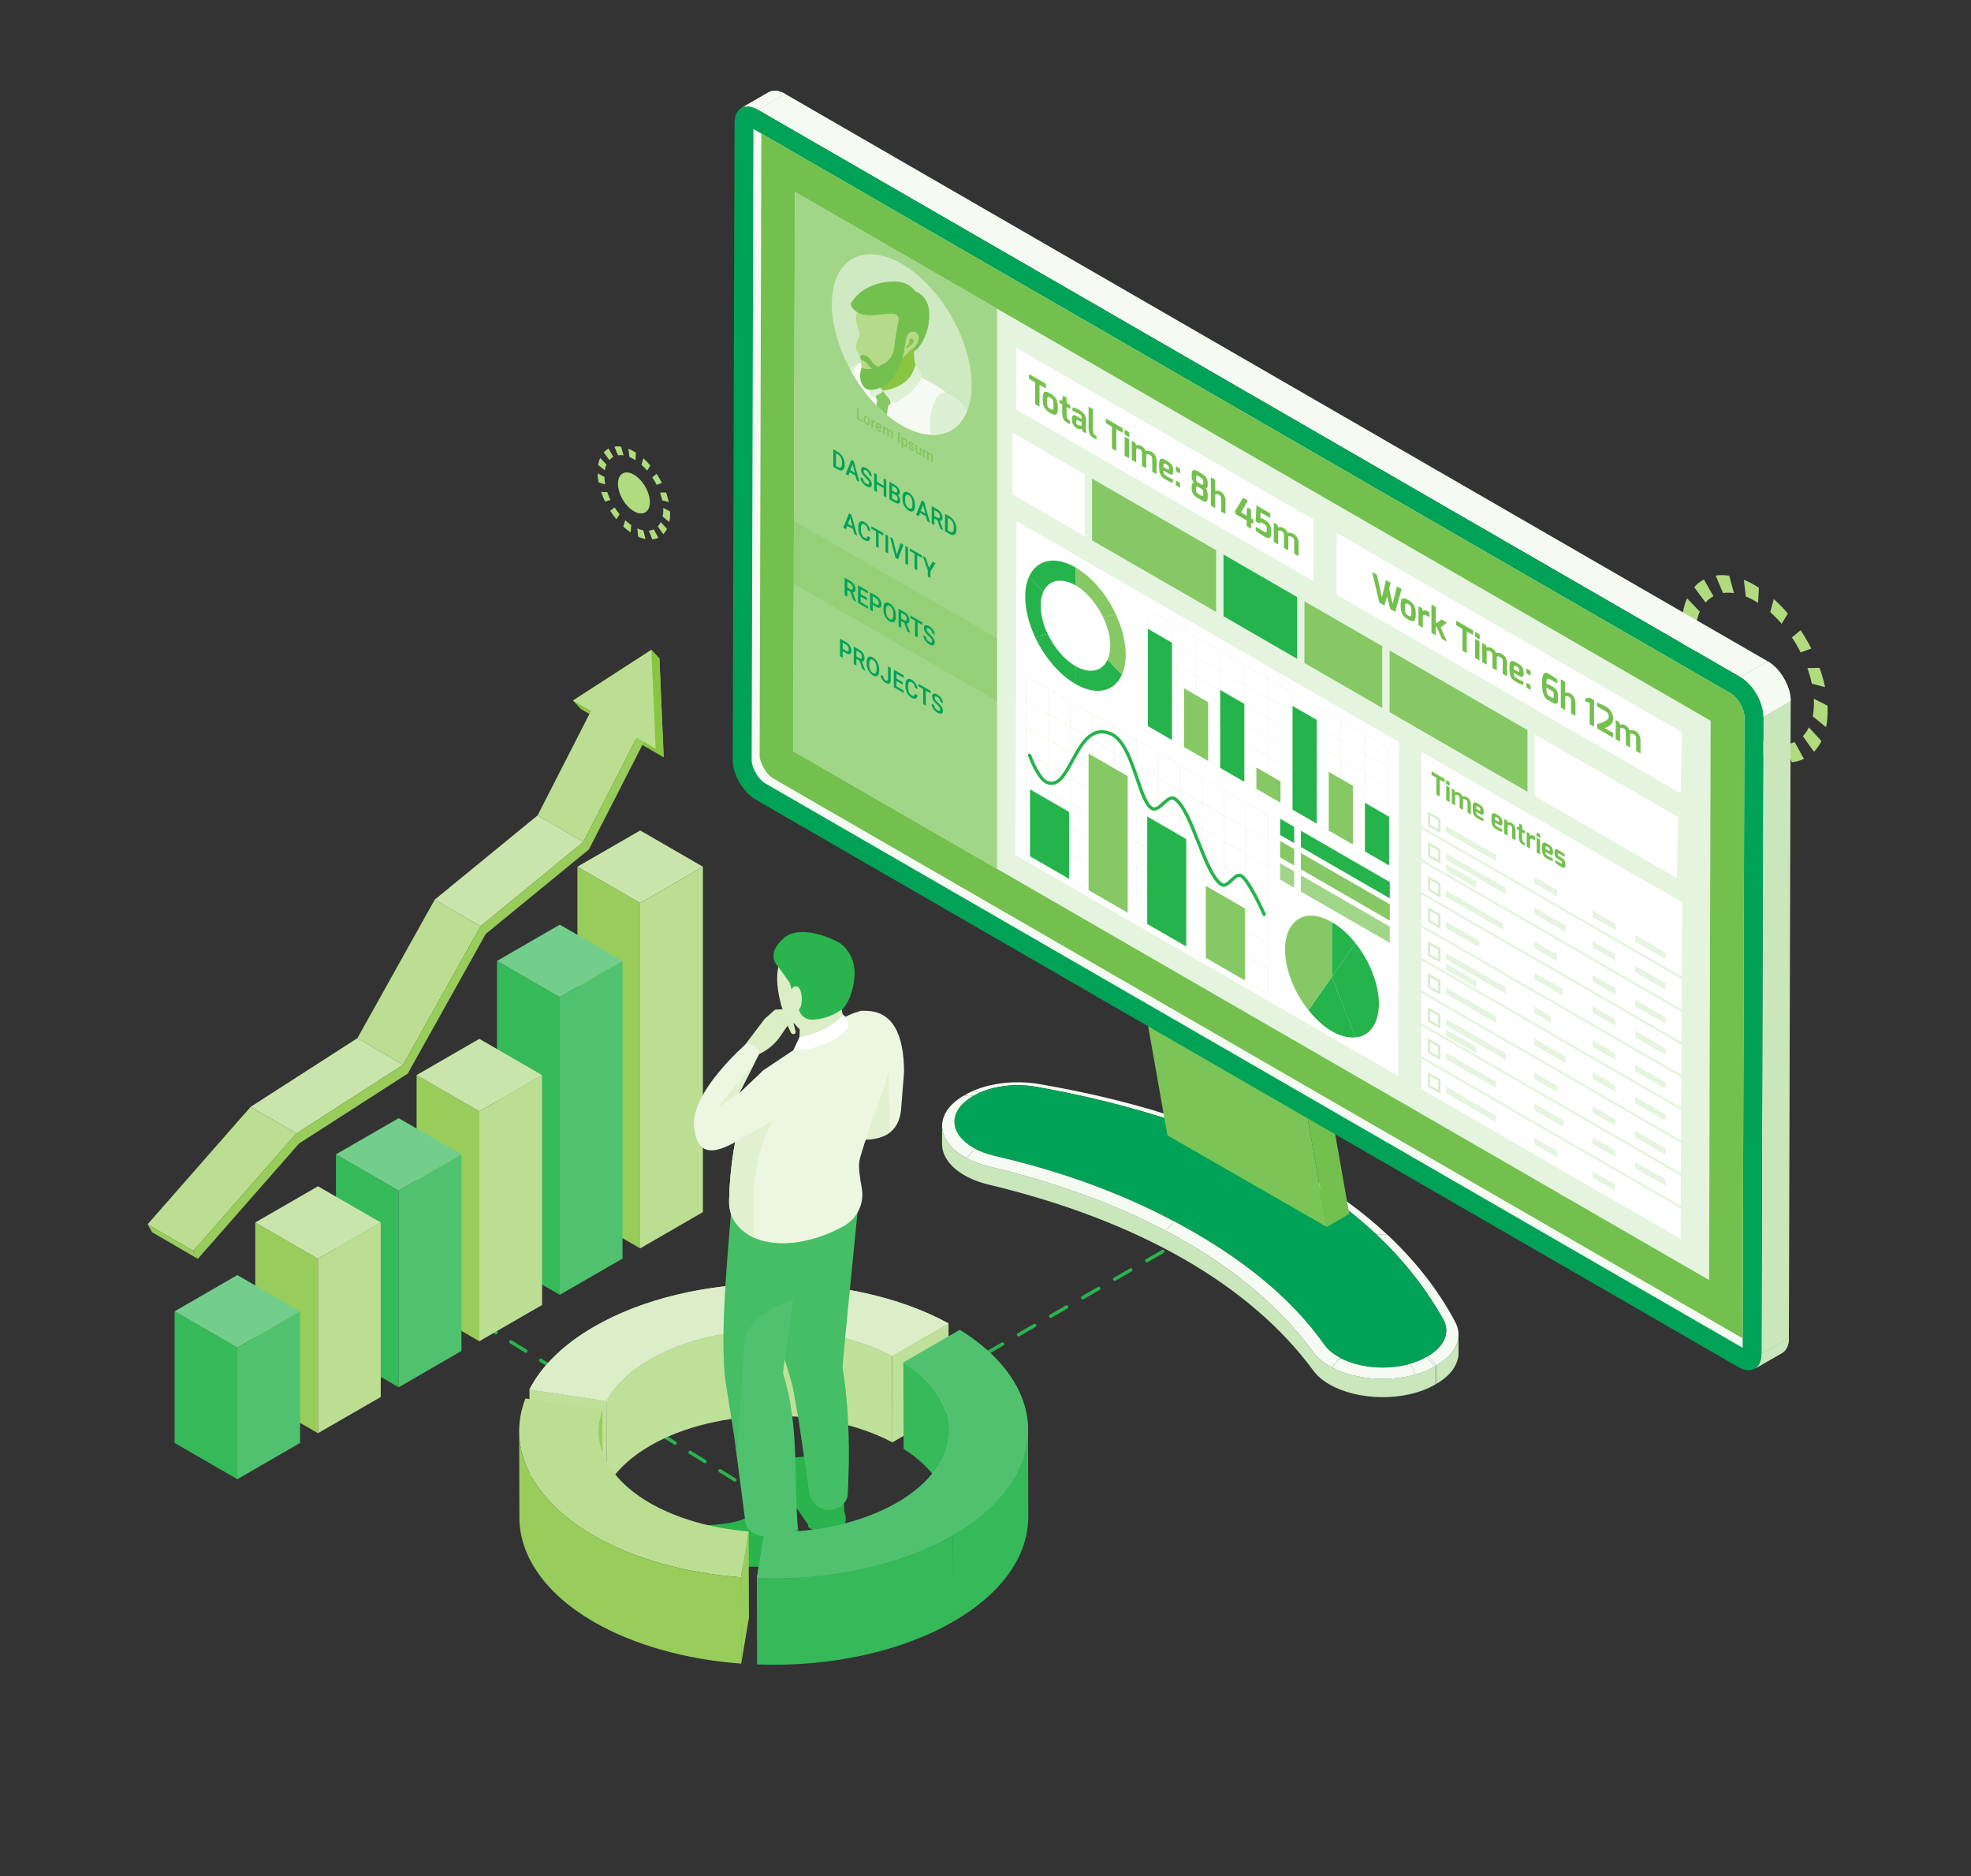 <?xml version="1.0" encoding="UTF-8"?><svg xmlns="http://www.w3.org/2000/svg" xmlns:xlink="http://www.w3.org/1999/xlink" viewBox="0 0 436.68 415.6"><rect x="0" y="0" width="436.68" height="415.6" fill="#333333" stroke="none"/><defs><style>.cls-1{clip-path:url(#clippath);}.cls-2{fill:#00a258;}.cls-3{fill:#f5fbf2;}.cls-4{fill:#fff;}.cls-5{fill:#ecf6e0;}.cls-6{fill:#e5f4df;}.cls-7{fill:#98cd5b;}.cls-8{fill:#7bc458;}.cls-9{fill:#b5db89;}.cls-10{fill:#b9e0a7;}.cls-11{fill:#b0dc7f;}.cls-12{fill:#d7edcd;}.cls-13{fill:#bfe098;}.cls-14{fill:#bbde92;}.cls-15{fill:#c9e7bb;}.cls-16{fill:#cfe9c2;}.cls-17{fill:#ddf0d4;}.cls-18{fill:#dceec8;}.cls-19,.cls-20{fill:#dbeec6;}.cls-21{fill:#cae5ab;}.cls-22{fill:#e0f0cd;}.cls-23{fill:#a1d588;}.cls-24{fill:#85c864;}.cls-25{fill:#88c540;}.cls-26{fill:#29b44e;}.cls-27{fill:#36b959;}.cls-28{fill:#25b34b;}.cls-29{fill:#73ce8c;}.cls-30{fill:#74c04f;}.cls-31{fill:#81c65f;}.cls-32{fill:#50c26f;}.cls-33{fill:#e1f0cf;}.cls-33,.cls-20,.cls-34{mix-blend-mode:multiply;}.cls-35{clip-path:url(#clippath-1);}.cls-36{clip-path:url(#clippath-2);}.cls-20,.cls-34{opacity:.5;}.cls-34{fill:#3bba5d;}.cls-37{opacity:.2;}.cls-38{opacity:.4;}.cls-39{isolation:isolate;}</style><clipPath id="clippath"><path class="cls-3" d="m164.22,23.94l6.08-3.5c.93-.54,2.22-.46,3.64.36l-6.08,3.5c-1.42-.82-2.71-.9-3.64-.36Z"/></clipPath><clipPath id="clippath-1"><path class="cls-15" d="m394.84,299.68l-6.08,3.5c.92-.53,1.48-1.67,1.49-3.28l6.08-3.5c0,1.61-.57,2.74-1.49,3.28Z"/></clipPath><clipPath id="clippath-2"><path class="cls-3" d="m385.56,149.98l6.08-3.5c2.82,1.63,5.1,5.58,5.09,8.81l-6.08,3.5c0-3.23-2.27-7.18-5.09-8.81Z"/></clipPath></defs><g class="cls-39"><g id="Layer_1"><path class="cls-11" d="m139.73,117.95c-.55-.37-1.1-.81-1.64-1.31l.44-1.4c.43.4.87.75,1.32,1.06l-.13,1.65Zm1.66.93l-.18-1.82c.45.2.89.34,1.32.42l.48,1.92c-.52-.1-1.07-.27-1.62-.52Zm-4.83-3.86c-.49-.59-.94-1.22-1.37-1.88l.98-.74c.34.54.72,1.05,1.11,1.52l-.73,1.1Zm7.96,4.46l-.77-1.93c.39-.04.75-.14,1.09-.3l1.02,1.87c-.41.19-.86.32-1.34.36Zm-10.47-8.38c-.34-.7-.63-1.42-.87-2.13l1.36.04c.19.58.43,1.16.71,1.73l-1.2.36Zm12.91,7.23l-1.23-1.72c.26-.27.49-.59.67-.96l1.38,1.5c-.22.45-.5.85-.82,1.18Zm-14.34-11.47c-.13-.69-.2-1.37-.22-2.02l1.51.82c.01.52.07,1.07.18,1.64l-1.47-.44Zm15.67,8.77l-1.48-1.2c.09-.45.14-.94.14-1.46,0-.15,0-.31-.01-.47l1.51.77c.01.19.01.38.02.57,0,.65-.06,1.25-.17,1.8Zm-14.29-11.46l-1.49-1.16c.1-.57.25-1.1.46-1.57l1.4,1.46c-.17.38-.29.81-.37,1.27Zm12.72,6.67c-.12-.57-.29-1.15-.49-1.73l1.34-.02c.25.71.46,1.42.6,2.12l-1.45-.38Zm-11.71-8.94l-1.25-1.69c.31-.35.67-.63,1.07-.85l1.05,1.85c-.32.17-.61.41-.87.69Zm10.47,5.49c-.28-.57-.61-1.12-.96-1.65l.95-.79c.43.65.83,1.33,1.18,2.02l-1.17.42Zm-8.55-6.53l-.81-1.93c.47-.07.97-.07,1.49,0l.53,1.93c-.42-.06-.83-.07-1.21,0Zm6.46,3.38c-.4-.47-.82-.9-1.26-1.28l.4-1.44c.54.48,1.06,1.01,1.55,1.59l-.69,1.14Zm-3.94-3.01l-.22-1.84c.54.22,1.11.52,1.66.87l-.09,1.68c-.45-.3-.91-.53-1.35-.71Z"/><path class="cls-11" d="m143.98,111.23c0,2.24-1.58,3.14-3.54,2.01s-3.53-3.86-3.53-6.09c0-2.24,1.58-3.14,3.53-2.01s3.54,3.86,3.54,6.09Z"/><path class="cls-11" d="m387.33,165.78c-1.11-.75-2.22-1.64-3.29-2.63l.89-2.82c.86.8,1.76,1.51,2.66,2.13l-.26,3.32Zm3.34,1.87l-.36-3.67c.91.4,1.8.68,2.65.85l.97,3.86c-1.05-.2-2.15-.55-3.26-1.04Zm-9.71-7.77c-.98-1.18-1.9-2.45-2.75-3.78l1.98-1.5c.69,1.08,1.44,2.11,2.23,3.07l-1.46,2.2Zm16.02,8.96l-1.55-3.89c.78-.08,1.51-.28,2.18-.6l2.05,3.75c-.82.39-1.73.64-2.69.73Zm-21.06-16.85c-.68-1.41-1.27-2.85-1.75-4.28l2.74.08c.39,1.16.87,2.33,1.42,3.47l-2.41.73Zm25.97,14.53l-2.47-3.46c.53-.54.98-1.19,1.35-1.93l2.78,3.01c-.45.91-1.01,1.71-1.66,2.37Zm-28.84-23.08c-.26-1.4-.41-2.76-.44-4.06l3.04,1.65c.03,1.05.15,2.16.36,3.29l-2.96-.89Zm31.53,17.64l-2.97-2.42c.18-.91.28-1.9.28-2.94,0-.31-.01-.63-.03-.95l3.03,1.54c.02.38.03.76.03,1.14,0,1.3-.12,2.51-.34,3.63Zm-28.74-23.05l-2.99-2.33c.19-1.16.5-2.22.93-3.16l2.81,2.93c-.34.76-.59,1.62-.75,2.56Zm25.58,13.42c-.24-1.15-.58-2.32-.99-3.48l2.7-.04c.51,1.43.92,2.86,1.22,4.27l-2.92-.76Zm-23.55-17.99l-2.52-3.4c.62-.7,1.34-1.27,2.15-1.71l2.12,3.72c-.65.35-1.24.82-1.74,1.39Zm21.07,11.05c-.57-1.14-1.22-2.25-1.93-3.32l1.92-1.6c.87,1.31,1.66,2.68,2.37,4.07l-2.36.84Zm-17.2-13.14l-1.63-3.88c.94-.14,1.95-.14,3,.02l1.06,3.87c-.85-.13-1.67-.13-2.43-.01Zm12.99,6.81c-.8-.94-1.66-1.81-2.53-2.58l.79-2.9c1.08.96,2.13,2.03,3.12,3.19l-1.39,2.3Zm-7.93-6.05l-.45-3.71c1.09.45,2.23,1.04,3.34,1.76l-.18,3.37c-.91-.59-1.83-1.07-2.71-1.42Z"/></g><g id="colors"><path class="cls-26" d="m275.4,267.32c-.13,0-.26-.07-.33-.19-.11-.18-.04-.41.14-.52l1.73-1c.18-.1.41-.04.52.14.11.18.04.41-.14.52l-1.73,1c-.06.03-.13.05-.19.05Z"/><path class="cls-26" d="m204.37,308.33c-.13,0-.26-.07-.33-.19-.11-.18-.04-.41.14-.52l3.55-2.05c.18-.1.41-.04.52.14.11.18.04.41-.14.52l-3.55,2.05c-.06.03-.13.05-.19.05Zm7.1-4.1c-.13,0-.26-.07-.33-.19-.11-.18-.04-.41.14-.52l3.55-2.05c.18-.1.41-.04.52.14.11.18.04.41-.14.52l-3.55,2.05c-.06.03-.13.05-.19.05Zm7.1-4.1c-.13,0-.26-.07-.33-.19-.11-.18-.04-.41.14-.52l3.55-2.05c.18-.1.41-.04.52.14.11.18.04.41-.14.52l-3.55,2.05c-.06.03-.13.05-.19.05Zm7.1-4.1c-.13,0-.26-.07-.33-.19-.11-.18-.04-.41.14-.52l3.55-2.05c.18-.1.41-.04.52.14.11.18.04.41-.14.52l-3.55,2.05c-.06.03-.13.05-.19.05Zm7.1-4.1c-.13,0-.26-.07-.33-.19-.11-.18-.04-.41.14-.52l3.55-2.05c.18-.1.42-.04.52.14.11.18.04.41-.14.52l-3.55,2.05c-.06.03-.13.05-.19.05Zm7.1-4.1c-.13,0-.26-.07-.33-.19-.11-.18-.04-.41.14-.52l3.55-2.05c.18-.1.41-.04.52.14.11.18.04.41-.14.52l-3.55,2.05c-.06.03-.13.05-.19.05Zm7.1-4.1c-.13,0-.26-.07-.33-.19-.11-.18-.04-.41.14-.52l3.55-2.05c.18-.1.41-.04.52.14.11.18.04.41-.14.52l-3.55,2.05c-.06.03-.13.05-.19.05Zm7.1-4.1c-.13,0-.26-.07-.33-.19-.11-.18-.04-.41.14-.52l3.55-2.05c.18-.1.41-.04.52.14.11.18.04.41-.14.52l-3.55,2.05c-.06.03-.13.05-.19.05Zm7.1-4.1c-.13,0-.26-.07-.33-.19-.11-.18-.04-.41.14-.52l3.55-2.05c.18-.1.41-.04.52.14.11.18.04.41-.14.52l-3.55,2.05c-.06.03-.13.05-.19.05Zm7.1-4.1c-.13,0-.26-.07-.33-.19-.11-.18-.04-.41.14-.52l3.55-2.05c.18-.1.41-.04.52.14.11.18.04.41-.14.52l-3.55,2.05c-.06.03-.13.05-.19.05Z"/><path class="cls-26" d="m200.82,312.38c-.06,0-.13-.02-.19-.05l-1.73-1c-.12-.07-.19-.19-.19-.33s.07-.26.19-.33l1.73-1c.18-.1.41-.04.52.14.11.18.04.41-.14.52l-1.16.67,1.16.67c.18.1.24.34.14.52-.07.12-.2.19-.33.19Z"/><path class="cls-26" d="m215.76,321.01c-.06,0-.13-.02-.19-.05l-3.74-2.16c-.18-.1-.24-.34-.14-.52.11-.18.34-.24.52-.14l3.74,2.16c.18.1.24.34.14.52-.07.12-.2.19-.33.19Zm-7.47-4.31c-.06,0-.13-.02-.19-.05l-3.74-2.16c-.18-.1-.24-.34-.14-.52.1-.18.33-.24.52-.14l3.74,2.16c.18.1.24.34.14.52-.07.12-.2.19-.33.19Z"/><path class="cls-26" d="m219.5,325.17c-.13,0-.26-.07-.33-.19-.11-.18-.04-.41.14-.52l1.16-.67-1.16-.67c-.18-.1-.24-.34-.14-.52.11-.18.33-.24.52-.14l1.73,1c.12.07.19.19.19.33s-.07.26-.19.33l-1.73,1c-.06.03-.13.05-.19.05Z"/><path class="cls-26" d="m192.76,340.6c-.13,0-.26-.07-.33-.19-.11-.18-.04-.41.14-.52l3.34-1.93c.18-.1.42-.04.52.14.11.18.04.41-.14.52l-3.34,1.93c-.06.03-.13.05-.19.05Zm6.68-3.86c-.13,0-.26-.07-.33-.19-.11-.18-.04-.41.14-.52l3.34-1.93c.18-.1.41-.04.52.14.11.18.04.41-.14.52l-3.34,1.93c-.06.03-.13.05-.19.05Zm6.68-3.86c-.13,0-.26-.07-.33-.19-.11-.18-.04-.41.14-.52l3.34-1.93c.18-.1.41-.04.52.14.11.18.04.41-.14.52l-3.34,1.93c-.06.03-.13.05-.19.05Zm6.68-3.86c-.13,0-.26-.07-.33-.19-.11-.18-.04-.41.14-.52l3.34-1.93c.18-.1.41-.04.52.14.11.18.04.41-.14.52l-3.34,1.93c-.06.03-.13.05-.19.05Z"/><path class="cls-26" d="m187.69,343.53c-.07,0-.14-.02-.2-.06l-1.7-1.05c-.18-.11-.23-.34-.12-.52.11-.18.34-.23.52-.12l1.51.93,1.54-.89c.18-.1.41-.04.52.14.11.18.04.41-.14.52l-1.73,1c-.06.03-.12.05-.19.05Z"/><path class="cls-26" d="m182.68,340.44c-.07,0-.14-.02-.2-.06l-3.31-2.04c-.18-.11-.23-.34-.12-.52.11-.18.35-.23.52-.12l3.31,2.04c.18.11.23.34.12.52-.07.12-.2.18-.32.18Zm-6.62-4.08c-.07,0-.14-.02-.2-.06l-3.31-2.04c-.18-.11-.23-.34-.12-.52.11-.18.35-.23.52-.12l3.31,2.04c.18.11.23.34.12.52-.07.12-.2.18-.32.18Zm-6.62-4.08c-.07,0-.14-.02-.2-.06l-3.31-2.04c-.18-.11-.23-.34-.12-.52.11-.18.34-.23.52-.12l3.31,2.04c.18.11.23.34.12.52-.07.12-.2.18-.32.18Zm-6.62-4.08c-.07,0-.14-.02-.2-.06l-3.31-2.04c-.18-.11-.23-.34-.12-.52.11-.18.35-.23.52-.12l3.31,2.04c.18.11.23.34.12.52-.07.12-.2.18-.32.18Zm-6.62-4.08c-.07,0-.14-.02-.2-.06l-3.31-2.04c-.18-.11-.23-.34-.12-.52.11-.18.35-.23.52-.12l3.31,2.04c.18.11.23.34.12.52-.07.12-.2.18-.32.18Zm-6.62-4.08c-.07,0-.14-.02-.2-.06l-3.31-2.04c-.18-.11-.23-.34-.12-.52.11-.18.34-.23.52-.12l3.31,2.04c.18.11.23.34.12.52-.07.12-.2.18-.32.18Zm-6.62-4.08c-.07,0-.14-.02-.2-.06l-3.31-2.04c-.18-.11-.23-.34-.12-.52.11-.18.35-.23.52-.12l3.31,2.04c.18.11.23.34.12.52-.07.12-.2.18-.32.18Zm-6.62-4.08c-.07,0-.14-.02-.2-.06l-3.31-2.04c-.18-.11-.23-.34-.12-.52.11-.18.34-.23.52-.12l3.31,2.04c.18.11.23.34.12.52-.07.12-.2.18-.32.18Zm-6.62-4.08c-.07,0-.14-.02-.2-.06l-3.31-2.04c-.18-.11-.23-.34-.12-.52.11-.18.34-.23.52-.12l3.31,2.04c.18.11.23.34.12.52-.07.12-.2.18-.32.18Zm-6.62-4.08c-.07,0-.14-.02-.2-.06l-3.31-2.04c-.18-.11-.23-.34-.12-.52.11-.18.35-.23.52-.12l3.31,2.04c.18.11.23.34.12.52-.07.12-.2.18-.32.18Zm-6.62-4.08c-.07,0-.14-.02-.2-.06l-3.31-2.04c-.18-.11-.23-.34-.12-.52.11-.18.34-.23.52-.12l3.31,2.04c.18.11.23.34.12.52-.07.12-.2.18-.32.18Z"/><path class="cls-26" d="m109.9,295.56c-.07,0-.14-.02-.2-.06l-1.7-1.05c-.18-.11-.23-.34-.12-.52.11-.18.34-.23.52-.12l1.7,1.05c.18.11.23.34.12.52-.07.12-.2.18-.32.18Z"/><polygon class="cls-3" points="215.46 242.87 213.53 242.69 213.79 242.54 215.72 242.72 215.46 242.87"/><g class="cls-39"><path class="cls-3" d="m215.72,242.72l-1.94-.18c.53-.31,1.09-.59,1.68-.85l1.66.33c-.49.22-.96.45-1.41.71h0Z"/><path class="cls-3" d="m217.13,242.01l-1.66-.33c4.15-1.83,9.62-2.43,14.72-1.56,23.05,3.93,42.77,10.63,58.45,19.68l-1.92.18c-15.34-8.86-35.29-15.36-57.29-19.28-4.27-.73-8.83-.23-12.3,1.3h0Z"/></g><path class="cls-15" d="m323.14,295.67v4.06c-.02,2.49-1.7,4.93-4.82,6.74v-4.06c3.13-1.81,4.81-4.25,4.82-6.74h0Z"/><path class="cls-3" d="m286.72,259.99l1.92-.18c7.06,4.07,13.29,8.62,18.64,13.61l-2.34.03c-5.23-4.94-11.31-9.47-18.22-13.46h0Z"/><path class="cls-3" d="m304.94,273.44l2.34-.03c6.31,5.88,11.39,12.37,15.13,19.41,1.79,3.39.23,7.08-4.08,9.58l-1.93-2.05c3.6-2.09,4.91-5.18,3.41-8.01-3.73-6.71-8.71-13.09-14.87-18.91h0Z"/><polygon class="cls-15" points="318.33 302.41 318.32 306.47 317.96 306.68 317.97 302.62 318.33 302.41"/><polygon class="cls-3" points="316.4 300.36 318.33 302.41 317.97 302.62 316.04 300.57 316.4 300.36"/><path class="cls-2" d="m286.72,259.99c15.05,8.69,26.19,19.96,33.09,32.36,1.5,2.83.19,5.92-3.41,8.01l-.36.21c-5.6,3.26-14.35,2.99-19.56-.02-1.24-.71-2.28-1.58-3.03-2.6-7-9.88-16.83-18-29-25.02-12.4-7.16-26.78-12.92-44.28-16.95-1.81-.43-3.34-1.04-4.61-1.77-5.2-3.01-5.72-8.07-.1-11.33l.26-.15c3.58-2.08,8.83-2.85,13.71-2.02,21.99,3.93,41.95,10.42,57.29,19.28Z"/><path class="cls-15" d="m317.97,302.62v4.06c-6.73,3.9-17.2,3.57-23.42-.02-1.48-.85-2.72-1.89-3.61-3.11-6.93-9.41-16.5-17.64-28.41-24.52-12.15-7.01-26.72-12.61-43.4-16.61-2.14-.51-3.98-1.24-5.49-2.11-3.21-1.85-4.93-4.36-4.92-6.89v-4.06c0,2.53,1.72,5.04,4.93,6.89,1.51.87,3.35,1.6,5.49,2.11,16.68,4,31.25,9.6,43.4,16.61,11.91,6.88,21.48,15.11,28.41,24.52.89,1.21,2.13,2.25,3.61,3.11,6.22,3.59,16.69,3.92,23.41.02h0Z"/><g class="cls-39"><path class="cls-3" d="m316.04,300.57l1.93,2.05c-1.32.77-2.78,1.37-4.32,1.82l-1.21-2.35c1.29-.37,2.51-.88,3.61-1.52h0Z"/><path class="cls-3" d="m312.44,302.09l1.21,2.35c-6.13,1.78-13.59,1.1-18.6-1.56l1.84-2.09c4.19,2.23,10.42,2.79,15.54,1.31h0Z"/><path class="cls-3" d="m296.89,300.78l-1.84,2.09c-.17-.09-.33-.18-.49-.27-1.48-.86-2.72-1.89-3.61-3.11-6.93-9.41-16.5-17.64-28.41-24.52-1.38-.8-2.8-1.58-4.25-2.34l1.85-2.1c1.47.78,2.91,1.58,4.32,2.39,12.16,7.02,22,15.14,29,25.02.75,1.02,1.79,1.89,3.03,2.6.13.08.27.15.41.23h0Z"/><path class="cls-3" d="m260.14,270.54l-1.85,2.1c-11.25-5.93-24.38-10.73-39.15-14.27-1.91-.46-3.58-1.08-4.99-1.83l1.84-2.09c1.18.63,2.58,1.15,4.19,1.54,15.51,3.58,28.56,8.5,39.97,14.56h0Z"/><path class="cls-3" d="m215.99,254.44l-1.84,2.09c-.17-.09-.34-.18-.5-.28-6.22-3.59-6.85-9.65-.12-13.57l1.94.18c-5.62,3.26-5.1,8.33.1,11.33.14.08.28.16.42.23h0Z"/></g><g class="cls-39"><polygon class="cls-30" points="293.96 271.78 298.93 268.88 286.53 198.58 281.56 201.48 293.96 271.78"/><polygon class="cls-8" points="246.24 181.18 258.64 251.48 293.96 271.78 281.56 201.48 246.24 181.18"/></g><g class="cls-39"><path class="cls-3" d="m164.22,23.94l6.08-3.5c.93-.54,2.22-.46,3.64.36l-6.08,3.5c-1.42-.82-2.71-.9-3.64-.36Z"/><g class="cls-1"><g class="cls-39"><path class="cls-3" d="m164.22,23.94l6.08-3.5c.93-.54,2.22-.46,3.64.36l-6.08,3.5c-1.42-.82-2.71-.9-3.64-.36h0Z"/></g></g><path class="cls-15" d="m394.84,299.68l-6.08,3.5c.92-.53,1.48-1.67,1.49-3.28l6.08-3.5c0,1.61-.57,2.74-1.49,3.28Z"/><g class="cls-35"><g class="cls-39"><path class="cls-15" d="m390.25,299.91l6.08-3.5c0,1.61-.57,2.74-1.49,3.28l-6.08,3.5c.92-.53,1.48-1.67,1.49-3.28h0Z"/></g></g><polygon class="cls-15" points="390.65 158.79 396.73 155.29 396.33 296.41 390.25 299.91 390.65 158.79"/><polygon class="cls-3" points="167.86 24.29 173.94 20.8 391.64 146.48 385.56 149.98 167.86 24.29"/><path class="cls-3" d="m385.56,149.98l6.08-3.5c2.82,1.63,5.1,5.58,5.09,8.81l-6.08,3.5c0-3.23-2.27-7.18-5.09-8.81Z"/><g class="cls-36"><g class="cls-39"><path class="cls-3" d="m385.56,149.98l6.08-3.5c2.82,1.63,5.1,5.58,5.09,8.81l-6.08,3.5c0-3.23-2.27-7.18-5.09-8.81h0Z"/></g></g><path class="cls-2" d="m385.56,149.98c2.82,1.63,5.1,5.58,5.09,8.81l-.4,141.11c0,3.24-2.3,4.55-5.12,2.92l-217.7-125.69c-2.82-1.63-5.1-5.58-5.09-8.82l.4-141.11c0-3.23,2.3-4.54,5.12-2.91l217.7,125.69Z"/><path class="cls-3" d="m386.47,158.78l-.38,137.66v2.1s-216.56-125.03-216.56-125.03c-1.52-.87-3.01-3.44-3-5.18l.39-139.76,1.76,1.02,214.79,124.01c1.52.88,3.01,3.44,3,5.18Z"/><path class="cls-30" d="m386.47,158.78l-.38,137.66-214.8-124.02c-1.51-.88-3-3.45-2.99-5.19l.38-137.64,214.79,124.01c1.52.88,3.01,3.44,3,5.18Z"/><polygon class="cls-6" points="175.76 166.39 176.11 42.51 379 159.65 378.65 283.53 175.76 166.39"/><polygon class="cls-4" points="314.91 166.53 314.91 241.24 372.34 274.4 372.67 199.87 314.91 166.53"/><polygon class="cls-4" points="291.02 115.08 225.19 77.07 225.19 90.74 291.02 128.75 291.02 115.08"/><polygon class="cls-4" points="296.14 118.03 296.14 131.71 372.34 175.71 372.67 162.22 296.14 118.03"/><polygon class="cls-23" points="220.9 68.36 220.9 192.45 175.76 166.39 175.91 111.49 175.95 97.61 176.11 42.5 220.9 68.36"/></g><g class="cls-39"><polygon class="cls-4" points="309.95 164.36 309.74 238.31 225 189.39 225.21 115.43 309.95 164.36"/></g><polygon class="cls-28" points="286.73 186.76 283.62 184.96 283.62 181.35 286.73 183.15 286.73 186.76"/><polygon class="cls-24" points="286.73 191.69 283.61 189.9 283.62 186.29 286.73 188.08 286.73 191.69"/><polygon class="cls-23" points="286.73 196.62 283.61 194.83 283.61 191.22 286.73 193.01 286.73 196.62"/><polygon class="cls-28" points="307.91 198.99 288.22 187.62 288.22 184.01 307.91 195.38 307.91 198.99"/><polygon class="cls-24" points="307.91 203.92 288.22 192.56 288.22 188.95 307.91 200.31 307.91 203.92"/><polygon class="cls-23" points="307.91 208.85 288.22 197.49 288.22 193.88 307.91 205.25 307.91 208.85"/><g class="cls-37"><path class="cls-10" d="m227.3,149.62v11.29s0,17.15,0,17.15v11.29l53.72,31.02v-39.74s-.05-.03-.05-.03h0l-53.54-30.91h0l-.14-.08Zm.18,28.55l4.69,2.71v5.44l-4.69-2.71v-5.44Zm53.36,8.01l-4.69-2.71v-5.44l4.69,2.71v5.44Zm-53.36-36.24l4.69,2.71v5.44l-4.69-2.71v-5.44Zm29.03,28.05v5.44s-4.69-2.71-4.69-2.71v-5.44l4.69,2.71Zm-4.69,8.38v-5.44l4.69,2.71v5.44l-4.69-2.71Zm9.55.08v5.44l-4.69-2.71v-5.44l4.69,2.71Zm-14.42-2.89v-5.44l4.69,2.71v5.44l-4.69-2.71Zm0-5.65v-5.44l4.69,2.71v5.44l-4.69-2.71Zm14.42,2.89v5.44l-4.69-2.71v-5.44l4.69,2.71Zm4.87,8.46v5.44s-4.69-2.71-4.69-2.71v-5.44l4.69,2.71Zm0,5.65v5.44l-4.69-2.71v-5.44l4.69,2.71Zm-4.87,2.63l-4.69-2.71v-5.44l4.69,2.71v5.44Zm-4.87-2.81l-4.69-2.71v-5.44l4.69,2.71v5.44Zm-4.87-2.81l-4.69-2.71v-5.44l4.69,2.71v5.44Zm-9.56-11.16v-5.44s4.69,2.71,4.69,2.71v5.44l-4.69-2.71Zm0-5.65v-5.44l4.69,2.71v5.44l-4.69-2.71Zm24.16,8.51v5.44l-4.69-2.71v-5.44l4.69,2.71Zm4.87,8.46v5.44l-4.69-2.71v-5.44l4.69,2.71Zm0,5.65v5.44l-4.69-2.71v-5.44l4.69,2.71Zm-29.03-11.32v-5.44l4.69,2.71v5.44s-4.69-2.71-4.69-2.71Zm-4.87-8.46v-5.44l4.69,2.71v5.44l-4.69-2.71Zm0-5.65v-5.44l4.69,2.71v5.44l-4.69-2.71Zm4.87-2.84v-5.44l4.69,2.71v5.44l-4.69-2.71Zm4.87-2.63l4.69,2.71v5.44l-4.69-2.71v-5.44Zm4.87,2.81l4.69,2.71v5.44l-4.69-2.71v-5.44Zm4.87,2.81l4.69,2.71v5.44l-4.69-2.71v-5.44Zm4.87,2.81l4.69,2.71v5.44l-4.69-2.71v-5.44Zm4.87,2.81l4.69,2.71v5.44l-4.69-2.71v-5.44Zm4.69,8.35v5.44s-4.69-2.71-4.69-2.71v-5.44s4.69,2.71,4.69,2.71Zm4.87,8.46v5.44l-4.69-2.71v-5.44s4.69,2.71,4.69,2.71Zm0,5.65v5.44l-4.69-2.71v-5.44l4.69,2.71Zm-38.76-16.94v-5.44s4.69,2.71,4.69,2.71v5.44s-4.69-2.71-4.69-2.71Zm-4.87-8.46v-5.44l4.69,2.71v5.44l-4.69-2.71Zm0-5.65v-5.44l4.69,2.71v5.44l-4.69-2.71Zm4.87-2.84v-5.44l4.69,2.71v5.44l-4.69-2.71Zm0-5.65v-5.44l4.69,2.71v5.44l-4.69-2.71Zm4.87-2.63l4.69,2.71v5.44l-4.69-2.71v-5.44Zm4.87,2.81l4.69,2.71v5.44l-4.69-2.71v-5.44Zm4.87,2.81l4.69,2.71v5.44l-4.69-2.71v-5.44Zm4.87,2.81l4.69,2.71v5.44l-4.69-2.71v-5.44Zm4.87,2.81l4.69,2.71v5.44l-4.69-2.71v-5.44Zm4.87,2.81l4.69,2.71v5.44l-4.69-2.71v-5.44Zm4.87,2.81l4.69,2.71v5.44l-4.69-2.71v-5.44Zm4.69,8.35v5.44l-4.69-2.71v-5.44l4.69,2.71Zm0,5.65v5.44l-4.69-2.71v-5.44l4.69,2.71Zm4.87,8.46v5.44l-4.69-2.71v-5.44l4.69,2.71Zm0,11.08l-4.69-2.71v-5.44l4.69,2.71v5.44Zm-9.74-5.41v5.44l-4.69-2.71v-5.44l4.69,2.71Zm-4.87,2.63l-4.69-2.71v-5.44s4.69,2.71,4.69,2.71v5.44Zm-4.87-2.81l-4.69-2.71v-5.44l4.69,2.71v5.44Zm-4.87-2.81l-4.69-2.71v-5.44l4.69,2.71v5.44Zm-4.87-2.81l-4.69-2.71v-5.44s4.69,2.71,4.69,2.71v5.44Zm-4.87-2.81l-4.69-2.71v-5.44l4.69,2.71v5.44Zm-4.87-2.81l-4.69-2.71v-5.44l4.69,2.71v5.44Zm-9.55-11.16v-5.44s4.69,2.71,4.69,2.71v5.44l-4.69-2.71Zm-4.87-8.46v-5.44l4.69,2.71v5.44s-4.69-2.71-4.69-2.71Zm0-5.65v-5.44l4.69,2.71v5.44l-4.69-2.71Zm4.87-2.84v-5.44l4.69,2.71v5.44l-4.69-2.71Zm0-5.65v-5.44l4.69,2.71v5.44l-4.69-2.71Zm48.5,33.64l-4.69-2.71v-5.44l4.69,2.7v5.44Zm0,5.65l-4.69-2.71v-5.44l4.69,2.71v5.44Zm0,16.94l-4.69-2.71v-5.44l4.69,2.71v5.44Zm-4.87-2.81l-4.69-2.71v-5.44l4.69,2.71v5.44Zm0,.21v5.44l-4.69-2.71v-5.44l4.69,2.71Zm-4.87,2.63l-4.69-2.71v-5.44l4.69,2.71v5.44Zm-4.87-2.81l-4.69-2.71v-5.44l4.69,2.71v5.44Zm-4.87-2.81l-4.69-2.71v-5.44l4.69,2.71v5.44Zm-4.87-2.81l-4.69-2.71v-5.44l4.69,2.71v5.44Zm-4.87-2.81l-4.69-2.71v-5.44l4.69,2.71v5.44Zm-4.87-2.81l-4.69-2.71v-5.44l4.69,2.71v5.44Zm-4.87-2.81l-4.69-2.71v-5.44l4.69,2.71v5.44Zm-4.87-2.81l-4.69-2.71v-5.44l4.69,2.71v5.44Zm-4.69-8.35v-5.44l4.69,2.71v5.44l-4.69-2.71Zm-4.87-13.89l4.69,2.71v5.44l-4.69-2.71v-5.44Zm0-16.94l4.69,2.71v5.44l-4.69-2.71v-5.44Zm53.36,64.48l-4.69-2.71v-5.44s4.69,2.71,4.69,2.71v5.44Zm-53.36-30.81v-5.44s4.69,2.71,4.69,2.71v5.44l-4.69-2.71Z"/></g><path class="cls-28" d="m280.09,202.91s.1-.01.15-.03c.18-.08.26-.3.18-.48-.34-.77-3.4-7.6-5.19-8.69-.96-.58-1.85.26-2.63,1-.8.75-1.31,1.19-1.77.9-1.81-1.16-3.44-5.3-5.03-9.31-1.7-4.29-3.3-8.35-5.3-9.65-1.08-.7-2.11.24-3.03,1.07-.92.84-1.57,1.36-2.14,1-1.13-.71-2.05-3.42-3.03-6.29-1.44-4.23-3.07-9.03-6.16-10.27-2.04-.82-3.81-.47-5.44,1.06-1.37,1.29-2.42,3.23-3.44,5.1-1.9,3.49-3.2,5.54-5.24,4.6-1.47-.68-3.08-4.38-3.58-5.75-.07-.19-.28-.29-.46-.22-.19.07-.28.28-.22.47.08.21,1.91,5.22,3.95,6.16,1.28.59,2.44.31,3.57-.87.94-.98,1.75-2.47,2.61-4.05,1.98-3.64,4.04-7.41,7.97-5.83,2.78,1.12,4.36,5.74,5.75,9.83,1.06,3.12,1.98,5.82,3.33,6.67,1.07.67,2.1-.26,3-1.08.96-.87,1.58-1.37,2.15-.99,1.8,1.17,3.44,5.31,5.02,9.31,1.7,4.3,3.31,8.37,5.31,9.65.97.62,1.87-.23,2.66-.98.77-.73,1.3-1.18,1.76-.91,1.35.82,4,6.31,4.91,8.36.06.14.19.22.33.21Z"/><polygon class="cls-24" points="267.15 212.15 275.8 217.15 275.8 201.22 267.15 196.22 267.15 212.15"/><polygon class="cls-28" points="254.17 204.66 262.82 209.65 262.82 185.86 254.17 180.86 254.17 204.66"/><polygon class="cls-28" points="228.2 189.67 236.85 194.66 236.85 179.84 228.2 174.84 228.2 189.67"/><polygon class="cls-24" points="241.18 197.16 249.84 202.16 249.84 171.92 241.18 166.92 241.18 197.16"/><path class="cls-28" d="m232.1,140.39l-2.74.8c2.03,4.32,5.27,8.22,8.9,10.32v-3.98c-2.52-1.45-4.76-4.16-6.16-7.15Z"/><path class="cls-28" d="m245.39,146.11c-1.16,2.58-3.91,3.28-7.12,1.43v3.98c4.64,2.68,8.62,1.66,10.29-2.07l-3.17-3.34Z"/><path class="cls-28" d="m238.27,129.65v-3.97c-4.64-2.68-8.62-1.66-10.29,2.07l3.17,3.34c1.16-2.58,3.91-3.28,7.12-1.43Z"/><path class="cls-28" d="m230.57,134.15c0-1.2.21-2.23.58-3.07l-3.17-3.34c-.54,1.21-.84,2.69-.84,4.43,0,2.9.83,6.05,2.22,9.02l2.74-.8c-.97-2.05-1.54-4.24-1.54-6.24Z"/><path class="cls-24" d="m244.44,136.8l2.74-.8c-2.03-4.32-5.27-8.22-8.91-10.32v3.97c2.52,1.45,4.76,4.16,6.17,7.15Z"/><path class="cls-24" d="m245.97,143.04c0,1.2-.21,2.23-.58,3.07l3.17,3.34c.54-1.2.84-2.69.84-4.43,0-2.9-.83-6.05-2.22-9.02l-2.74.8c.97,2.05,1.54,4.24,1.54,6.24Z"/><path class="cls-6" d="m307.79,191.75l-.06-.03-53.46-30.87v-25.94s.06.03.06.03l53.46,30.87v25.94Zm-53.45-30.94l53.37,30.81v-25.76s-53.37-30.81-53.37-30.81v25.76Z"/><polygon class="cls-6" points="307.73 170.18 254.29 139.32 254.33 139.25 307.77 170.11 307.73 170.18"/><polygon class="cls-6" points="307.73 174.48 254.29 143.63 254.33 143.56 307.77 174.42 307.73 174.48"/><polygon class="cls-6" points="307.73 178.79 254.29 147.94 254.33 147.87 307.77 178.73 307.73 178.79"/><polygon class="cls-6" points="307.73 183.1 254.29 152.25 254.33 152.18 307.77 183.03 307.73 183.1"/><polygon class="cls-6" points="307.73 187.41 254.29 156.56 254.33 156.49 307.77 187.34 307.73 187.41"/><rect class="cls-6" x="302.37" y="162.75" width=".08" height="25.85" transform="translate(-.77 1.33) rotate(-.25)"/><rect class="cls-6" x="297.02" y="159.66" width=".08" height="25.85" transform="translate(-.76 1.31) rotate(-.25)"/><polygon class="cls-6" points="291.76 182.43 291.68 182.43 291.68 156.58 291.76 156.58 291.76 182.43"/><rect class="cls-6" x="286.34" y="153.49" width=".08" height="25.85" transform="translate(-.72 1.25) rotate(-.25)"/><polygon class="cls-6" points="281.07 176.26 280.99 176.26 280.99 150.41 281.07 150.41 281.07 176.26"/><polygon class="cls-6" points="275.72 173.17 275.65 173.17 275.65 147.32 275.72 147.32 275.72 173.17"/><polygon class="cls-6" points="270.38 170.09 270.3 170.09 270.3 144.24 270.38 144.24 270.38 170.09"/><rect class="cls-6" x="264.96" y="141.15" width=".08" height="25.85" transform="translate(-.67 1.16) rotate(-.25)"/><polygon class="cls-6" points="259.69 163.92 259.61 163.92 259.61 138.06 259.69 138.06 259.69 163.92"/><polygon class="cls-28" points="259.65 163.92 254.31 160.83 254.31 139.29 259.65 142.37 259.65 163.92"/><polygon class="cls-24" points="267.67 168.54 262.32 165.46 262.32 152.46 267.67 155.54 267.67 168.54"/><polygon class="cls-24" points="299.73 187.06 294.39 183.97 294.39 170.97 299.73 174.06 299.73 187.06"/><polygon class="cls-24" points="283.7 177.8 278.36 174.71 278.36 170.01 283.7 173.09 283.7 177.8"/><polygon class="cls-28" points="307.75 191.69 302.41 188.6 302.41 177.83 307.75 180.91 307.75 191.69"/><polygon class="cls-28" points="275.68 173.17 270.34 170.09 270.34 152.84 275.68 155.92 275.68 173.17"/><polygon class="cls-28" points="291.72 182.43 286.37 179.34 286.37 156.37 291.72 159.46 291.72 182.43"/><path class="cls-24" d="m295.1,216.34l-5.2,7.44c-4.97-6.2-6.68-14.56-3.8-18.67,1.91-2.74,5.18-3.04,9-.83v12.06Z"/><path class="cls-28" d="m295.1,216.34l5.2,13.44c-3.31.31-7.08-1.87-10.39-6l5.2-7.44Z"/><path class="cls-28" d="m295.1,216.34l5.2-7.44c4.97,6.2,6.67,14.56,3.8,18.67-.96,1.37-2.15,2.06-3.8,2.22l-5.2-13.44Z"/><path class="cls-28" d="m295.1,216.34v-12.06c1.91,1.1,3.54,2.55,5.2,4.62l-5.2,7.44Z"/><path class="cls-30" d="m227.97,82.86l3.75,2.16v1.03l-1.41-.81v4.82l-.97-.56v-4.82l-1.37-.79v-1.03Z"/><path class="cls-30" d="m232.69,87.16c1.27.73,1.68,1.5,1.68,3.19,0,1.58-.39,1.88-1.68,1.13-1.27-.73-1.68-1.55-1.68-3.07,0-1.74.43-1.97,1.68-1.25Zm0,3.43c.55.32.71.32.71-.79,0-1.19-.13-1.4-.71-1.73-.57-.33-.71-.27-.71.91,0,1.1.19,1.32.71,1.61Z"/><path class="cls-30" d="m234.74,88.6l.59.11.16-1.09.81.47v1.18l.82.47v.86l-.82-.47v1.7c0,.63.12.83.32,1.02,0,0,.41.41.46.44v.69l-.85-.49c-.54-.31-.9-.91-.9-2.04v-1.88l-.59-.34v-.62Z"/><path class="cls-30" d="m237.48,92.73c0-.62.29-1,1.08-.54,0,0,1.08.63,1.08.62,0,0,0-.26,0-.27,0-.45-.18-.63-.49-.81-.32-.18-1.24-.65-1.54-.8v-.69c.48.06.99.29,1.68.68.79.45,1.33,1.08,1.33,2.13v2.96l-.77-.44-.2-.59c-.04.07-.56.21-1.12-.13-.71-.43-1.04-1.18-1.04-1.73v-.4Zm1.31,1.39c.41.23.84.16.84.16v-.78l-.89-.43c-.26-.12-.3.07-.3.26v.21c0,.35.16.48.34.59Z"/><path class="cls-30" d="m241.18,90.08l.97.56v4.57c0,.62.13.82.32,1.02,0,0,.42.41.46.44v.69l-.8-.46c-.6-.35-.95-.93-.95-2.06v-4.75Z"/><path class="cls-30" d="m244.98,92.69l3.75,2.16v1.03l-1.41-.81v4.82l-.97-.56v-4.82l-1.37-.79v-1.03Z"/><path class="cls-30" d="m249.14,95.35c0-.12.06-.17.17-.1l.73.42c.1.06.16.18.16.29v.71c0,.12-.06.15-.16.09l-.73-.42c-.1-.06-.17-.17-.17-.28v-.71Zm.03,1.36l.97.56v4.25l-.97-.56v-4.25Z"/><path class="cls-30" d="m250.76,97.63l.78.45.19.57c.33-.08.59-.18,1.15.14.47.27.8.67.95,1.1.33-.09.75-.12,1.32.21.81.47,1.1,1.27,1.1,2.13v2.81l-.97-.56v-2.83c0-.4-.16-.67-.41-.81-.37-.21-.64-.29-.9-.19,0,.04,0,.22,0,.26v2.82l-.97-.56v-2.83c0-.4-.16-.67-.41-.81-.38-.22-.58-.22-.87-.14v3.04l-.97-.56v-4.25Z"/><path class="cls-30" d="m258.38,101.99c1.06.61,1.56,1.04,1.56,2.45,0,.76-.36.86-1.02.47l-1.17-.68c0,.77.25.96.78,1.26.56.32.83.48,1.35.69v.76c-.52-.08-1.31-.53-1.88-.86-.93-.54-1.21-1.33-1.21-2.88,0-1.83.44-1.88,1.61-1.21Zm.28,1.97c.2.12.31.06.31-.14,0-.54-.07-.67-.53-.94-.51-.3-.7-.37-.69.55l.92.53Z"/><path class="cls-30" d="m260.52,103.46c0-.12.05-.17.17-.1l.6.34c.12.07.17.17.17.3v.72c0,.14-.08.14-.17.08l-.6-.34c-.1-.06-.17-.17-.17-.28v-.72Zm0,3.15c0-.12.05-.17.17-.1l.6.34c.12.07.17.17.17.3v.72c0,.14-.08.14-.17.08l-.6-.34c-.1-.06-.17-.17-.17-.28v-.72Z"/><path class="cls-30" d="m264.02,107.6c0-.49.21-.69.55-.58-.48-.52-.55-1.02-.55-1.48v-.52c0-1.1.58-1.05,1.3-.64l1.05.61c.78.45,1.2,1.07,1.2,2.08v.43c0,.2-.05.81-.52.63.43.34.52,1.05.52,1.4v.69c0,1.18-.64,1-1.21.67l-1.04-.6c-1.26-.73-1.3-1.66-1.3-2.09v-.59Zm1.43-.7l.69.4c.4.23.45.02.45-.24v-.38c0-.48-.18-.68-.45-.84l-.65-.38c-.31-.18-.5-.23-.5.29v.38c0,.41.23.63.46.76Zm.03,2.49l.65.38c.3.17.46.1.46-.22v-.55c0-.32-.15-.59-.44-.75l-.7-.4c-.3-.18-.46-.11-.46.23v.55c0,.33.14.56.5.77Z"/><path class="cls-30" d="m268.27,105.72l.97.56v2.47c.3-.08.61-.17,1.17.15.86.49,1.1,1.32,1.1,2.13v2.83l-.97-.56v-2.84c0-.42-.16-.67-.41-.81-.39-.23-.6-.23-.89-.15v3.05l-.97-.56v-6.26Z"/><path class="cls-30" d="m275.4,110.25l1.07.62-1.51,2.64,1.25.72v-1.33l.22-.49.75.43v1.95l.51.29v.87l-.51-.1v1.26l-.97-.56v-1.26l-2.37-1.37-.24-.65,1.8-3.02Z"/><path class="cls-30" d="m278.19,116.67l1.95,1.13c.45.26.51-.03.51-.28v-.53c0-.26-.04-.6-.46-.84l-.65-.37c-.24-.14-.42-.11-.42.22l-.91-.53.15-3.52,3.08,1.78v1.03l-2.15-1.24-.05,1.29c.14-.05.33.01.48.08.27.12.61.35.76.44.81.51,1.15,1.31,1.15,2.12v.82c0,1.1-.72,1.03-1.28.71-.86-.5-1.22-.71-2.14-1.43v-.88Z"/><path class="cls-30" d="m282.23,115.8l.78.45.19.57c.33-.08.59-.18,1.14.14.47.27.8.67.95,1.1.33-.09.75-.12,1.32.21.81.47,1.1,1.27,1.1,2.13v2.81l-.97-.56v-2.83c0-.4-.16-.67-.41-.81-.37-.21-.64-.29-.9-.19,0,.04,0,.22,0,.26v2.82l-.97-.56v-2.83c0-.4-.16-.67-.41-.81-.38-.22-.58-.22-.87-.14v3.04l-.97-.56v-4.25Z"/><path class="cls-30" d="m317.18,170.87l2.89,1.67v.8s-1.09-.63-1.09-.63v3.72l-.75-.43v-3.72l-1.06-.61v-.8Z"/><path class="cls-30" d="m320.38,172.93c0-.09.04-.13.13-.08l.56.32c.08.05.12.14.12.22v.55c0,.09-.05.12-.12.07l-.56-.32c-.08-.04-.13-.13-.13-.22v-.55Zm.03,1.05l.75.43v3.28l-.75-.43v-3.28Z"/><path class="cls-30" d="m321.64,174.68l.6.35.15.44c.25-.06.46-.14.88.11.36.21.62.52.74.85.25-.07.58-.09,1.02.17.63.36.85.98.85,1.64v2.17l-.75-.43v-2.18c0-.31-.12-.52-.31-.63-.29-.17-.5-.22-.69-.14,0,.03,0,.17,0,.2v2.18l-.75-.43v-2.18c0-.31-.13-.52-.32-.63-.29-.17-.45-.17-.67-.1v2.35l-.75-.43v-3.28Z"/><path class="cls-30" d="m327.52,178.05c.82.47,1.2.8,1.2,1.89,0,.58-.28.66-.79.36l-.9-.52c0,.59.19.74.6.97.43.25.64.37,1.04.54v.58c-.4-.06-1.01-.41-1.45-.67-.72-.42-.94-1.02-.94-2.23,0-1.41.34-1.45,1.24-.93Zm.22,1.52c.16.09.24.05.24-.11,0-.41-.05-.52-.41-.73-.4-.23-.54-.29-.54.43l.71.41Z"/><path class="cls-30" d="m331.66,180.44c.82.47,1.2.8,1.2,1.89,0,.58-.28.66-.79.36l-.9-.52c0,.59.19.74.6.97.43.25.64.37,1.04.54v.58c-.4-.06-1.01-.41-1.45-.67-.72-.42-.94-1.02-.94-2.23,0-1.41.34-1.45,1.24-.93Zm.22,1.52c.16.09.24.05.24-.11,0-.41-.05-.52-.41-.73-.4-.23-.54-.29-.54.43l.71.41Z"/><path class="cls-30" d="m333.27,181.4l.6.35.15.43c.24-.06.47-.13.9.12.66.38.85,1.02.85,1.64v2.18l-.75-.43v-2.2c0-.33-.13-.52-.31-.62-.3-.17-.47-.18-.69-.11v2.36l-.75-.43v-3.28Z"/><path class="cls-30" d="m336.04,183.17l.46.09.13-.84.62.36v.91s.63.37.63.37v.66l-.63-.37v1.32c0,.48.1.64.24.79,0,0,.32.31.36.34v.53l-.65-.38c-.42-.24-.7-.71-.7-1.58v-1.45l-.46-.27v-.48Z"/><path class="cls-30" d="m338.24,184.27l.63.36.12.48c.2-.11.46-.18.81.02.12.07.24.14.32.22v.83c-.08-.05-.25-.16-.41-.25-.31-.18-.54-.25-.72-.05v2.09l-.75-.43v-3.28Z"/><path class="cls-30" d="m340.43,184.5c0-.09.04-.13.13-.08l.56.32c.08.05.12.14.12.22v.55c0,.09-.05.12-.12.07l-.56-.32c-.07-.04-.13-.13-.13-.22v-.55Zm.03,1.05l.75.43v3.28l-.75-.43v-3.28Z"/><path class="cls-30" d="m342.88,186.93c.82.47,1.2.8,1.2,1.89,0,.58-.28.66-.79.36l-.9-.52c0,.59.19.74.6.97.43.25.64.37,1.04.54v.58c-.4-.06-1.01-.41-1.45-.67-.72-.42-.94-1.02-.94-2.23,0-1.41.34-1.45,1.24-.93Zm.22,1.52c.16.09.24.05.24-.11,0-.41-.05-.52-.41-.73-.4-.23-.54-.29-.54.43l.71.41Z"/><path class="cls-30" d="m344.41,188.68c0-.51.19-.77.74-.46.55.31,1.3.77,1.52,1.04v.55l-1.29-.74c-.19-.11-.22-.06-.22.1v.15c0,.21.09.27.22.34l.67.39c.54.31.75.81.75,1.28v.34c0,.67-.35.65-.69.46-.54-.31-1.39-.83-1.58-1.09v-.54l1.34.77s.19.1.19-.1v-.15c0-.14-.04-.23-.19-.32l-.66-.38c-.5-.29-.8-.7-.8-1.34v-.28Z"/><path class="cls-30" d="m305.04,127.32l1.12,4.99.91-3.82,1.04.6-.35,1.31.8,3.32.93-3.83,1.03.59-1.4,5.05-1.12-.65-.68-2.79-.6,2.05-1.12-.65-1.59-6.77,1.03.59Z"/><path class="cls-30" d="m311.99,132.91c1.27.73,1.68,1.5,1.68,3.19,0,1.58-.39,1.88-1.68,1.13-1.27-.73-1.68-1.55-1.68-3.07,0-1.74.43-1.97,1.68-1.25Zm0,3.43c.55.32.71.32.71-.79,0-1.19-.13-1.4-.71-1.73-.57-.33-.71-.27-.71.91,0,1.1.19,1.31.71,1.61Z"/><path class="cls-30" d="m314.25,134.25l.82.47.15.62c.25-.14.6-.23,1.06.03.16.09.31.19.41.29v1.08c-.1-.07-.32-.21-.53-.33-.4-.23-.69-.32-.93-.07v2.71l-.97-.56v-4.25Z"/><path class="cls-30" d="m317.14,133.91l.97.56v3.43l.2.12,1.04-.82,1.23.71-1.38,1.05,1.38,3.19-1.15-.66-1.12-2.61-.2-.12v1.97l-.97-.56v-6.25Z"/><path class="cls-30" d="m322.63,137.48l3.75,2.16v1.03l-1.41-.81v4.82l-.97-.56v-4.82l-1.37-.79v-1.03Z"/><path class="cls-30" d="m326.78,140.14c0-.12.05-.17.17-.1l.73.42c.1.06.16.18.16.29v.71c0,.12-.06.15-.16.09l-.73-.42c-.1-.06-.17-.17-.17-.28v-.71Zm.03,1.36l.97.56v4.25l-.97-.56v-4.25Z"/><path class="cls-30" d="m328.41,142.42l.78.45.19.57c.33-.08.59-.18,1.15.14.47.27.8.67.95,1.1.33-.09.75-.12,1.32.21.81.47,1.1,1.27,1.1,2.13v2.81l-.97-.56v-2.83c0-.4-.16-.67-.41-.81-.37-.22-.64-.29-.9-.19,0,.04,0,.22,0,.26v2.82l-.97-.56v-2.83c0-.4-.16-.67-.41-.81-.38-.22-.58-.22-.87-.14v3.04l-.97-.56v-4.25Z"/><path class="cls-30" d="m336.02,146.79c1.06.61,1.56,1.04,1.56,2.45,0,.76-.36.86-1.03.47l-1.17-.68c0,.77.25.96.78,1.26.56.32.83.48,1.35.69v.76c-.52-.08-1.31-.53-1.88-.86-.93-.54-1.21-1.32-1.21-2.88,0-1.82.44-1.88,1.61-1.21Zm.28,1.97c.2.12.31.06.31-.14,0-.54-.07-.67-.53-.94-.51-.3-.7-.37-.69.55l.92.53Z"/><path class="cls-30" d="m338.17,148.25c0-.12.06-.17.17-.1l.6.34c.12.07.17.17.17.3v.72c0,.14-.08.14-.17.08l-.6-.34c-.1-.06-.17-.17-.17-.28v-.72Zm0,3.15c0-.12.06-.17.17-.1l.6.34c.12.07.17.17.17.3v.72c0,.14-.08.14-.17.08l-.6-.34c-.1-.06-.17-.17-.17-.28v-.72Z"/><path class="cls-30" d="m342.81,149.1c.7.33,1.56.92,2.21,1.43v.85l-1.73-1c-.63-.36-.69.46-.69,1.08.41.11.85.32,1.4.64.98.57,1.19,1.3,1.19,2.06v.87c0,.97-.49,1.04-1.23.61l-.99-.57c-.8-.47-1.34-1.34-1.34-3.85,0-2.12.59-2.4,1.19-2.12Zm.44,5.11l.53.31c.28.16.44.18.44-.24v-.54c0-.41-.14-.59-.42-.75l-1.21-.7c0,.8.07,1.58.66,1.92Z"/><path class="cls-30" d="m345.8,150.45l.97.56v2.47c.3-.08.61-.17,1.17.15.86.49,1.1,1.32,1.1,2.13v2.83l-.97-.56v-2.84c0-.42-.16-.67-.41-.81-.39-.22-.6-.23-.89-.14v3.05l-.97-.56v-6.26Z"/><path class="cls-30" d="m351.23,154.66l.98-.1.96.56v5.85l-.97-.56v-4.74l-.97-.28v-.73Z"/><path class="cls-30" d="m353.8,155.6c.63.24,1.21.5,2.11,1.01,1.05.6,1.5,1.7,1.5,2.68,0,1.31-1.45,1.83-1.91,1.99l1.91,1.1v1.03l-3.55-2.05v-.98c.65-.13,2.58-.71,2.58-1.64,0-.53-.24-.92-.84-1.26l-1.8-1.04v-.84Z"/><path class="cls-30" d="m357.98,159.5l.78.45.19.57c.33-.08.59-.18,1.14.14.47.27.8.67.95,1.1.33-.09.75-.12,1.32.21.81.47,1.1,1.27,1.1,2.13v2.81l-.97-.56v-2.83c0-.4-.16-.67-.41-.81-.37-.21-.64-.29-.9-.19,0,.04,0,.22,0,.26v2.82l-.97-.56v-2.83c0-.4-.16-.67-.41-.81-.38-.22-.58-.22-.87-.14v3.04l-.97-.56v-4.25Z"/><path class="cls-31" d="m190.22,92.64l.94.54v.33l-1.3-.75v-2.39l.36.21v2.06Z"/><path class="cls-31" d="m191.34,92.71c0-.17.03-.31.09-.42.06-.1.14-.16.25-.18.11-.01.23.02.37.1.21.12.38.29.51.52s.2.47.21.74v.09c0,.18-.03.32-.09.42-.06.1-.14.16-.25.18-.11.01-.23-.02-.38-.1-.22-.13-.39-.31-.52-.55-.13-.24-.2-.5-.2-.78v-.02Zm.35.23c0,.18.03.35.1.49.07.14.16.25.27.31.12.07.21.07.27,0,.06-.07.1-.2.1-.41,0-.18-.03-.34-.1-.49-.07-.14-.16-.25-.27-.32-.11-.07-.2-.07-.27,0-.07.06-.1.2-.1.41Z"/><path class="cls-31" d="m193.88,93.67s-.09-.07-.14-.09c-.16-.09-.27-.08-.32.03v1.22l-.35-.2v-1.78l.33.19v.2c.09-.11.21-.12.36-.03.05.03.09.06.12.09v.37Z"/><path class="cls-31" d="m194.75,95.61c-.22-.13-.4-.31-.53-.55-.14-.24-.2-.49-.2-.75v-.05c0-.18.03-.32.09-.42.06-.11.14-.17.25-.18.11-.02.23.01.36.09.21.12.37.29.49.51.12.22.17.47.17.76v.16l-1.01-.58c.01.15.05.29.13.42.08.13.17.23.28.29.16.09.29.09.39,0l.19.31c-.06.07-.14.11-.25.1-.1,0-.22-.04-.35-.11Zm-.04-1.55c-.09-.06-.17-.06-.23-.02-.06.04-.1.13-.11.26l.66.38v-.03c0-.14-.04-.26-.09-.36-.05-.1-.13-.18-.23-.23Z"/><path class="cls-31" d="m195.96,94.5v.19c.12-.08.27-.07.45.04.21.12.35.29.42.52.11-.12.27-.12.47,0,.17.1.3.23.38.38.08.16.13.34.13.55v1.17l-.35-.2v-1.16c0-.11-.02-.21-.06-.29-.04-.08-.11-.14-.21-.2-.08-.05-.14-.06-.19-.04-.05.02-.08.06-.1.13v1.22s-.34-.2-.34-.2v-1.17c0-.21-.1-.37-.28-.47-.14-.08-.24-.07-.29.03v1.29l-.35-.2v-1.78l.33.19Z"/><path class="cls-31" d="m199.31,98.22l-.36-.21v-2.39l.36.21v2.39Z"/><path class="cls-31" d="m201.07,98.36c0,.28-.05.46-.16.56-.11.1-.25.1-.44,0-.17-.1-.3-.24-.41-.43v.84l-.35-.2v-2.46l.32.18v.19c.12-.08.25-.08.43.03.19.11.34.27.44.5.11.22.16.48.16.77v.02Zm-.34-.23c0-.18-.03-.34-.09-.48-.06-.14-.15-.24-.26-.31-.14-.08-.24-.07-.3.03v.79c.06.17.17.3.31.38.11.06.2.06.26,0,.06-.07.09-.2.09-.41Z"/><path class="cls-31" d="m202.22,99.42c0-.07-.03-.14-.08-.21-.05-.07-.14-.15-.25-.24-.12-.1-.22-.19-.29-.28-.17-.2-.26-.39-.26-.57,0-.15.06-.25.17-.29.11-.04.25,0,.43.09.18.11.33.25.45.42.11.17.17.34.17.51l-.35-.2c0-.08-.02-.16-.07-.23-.05-.08-.11-.14-.2-.19-.08-.04-.14-.06-.19-.05-.05.01-.07.05-.07.12,0,.06.02.12.07.18.04.06.13.15.27.26.14.11.24.22.32.31.08.09.13.18.17.27.04.09.06.18.06.28,0,.16-.06.26-.17.29-.11.03-.27,0-.45-.11-.13-.07-.24-.16-.34-.27-.1-.11-.18-.23-.23-.35-.05-.12-.08-.24-.08-.35l.34.19c0,.1.04.19.09.27.06.08.13.15.23.21.09.05.16.07.21.06.05-.01.07-.05.07-.12Z"/><path class="cls-31" d="m203.8,100.63c-.1.08-.25.07-.43-.04-.17-.1-.29-.23-.38-.39-.09-.16-.13-.35-.13-.56v-1.15l.35.2v1.15c0,.23.08.39.24.48.17.1.28.09.34-.01v-1.28l.35.2v1.78l-.33-.19v-.18Z"/><path class="cls-31" d="m204.81,99.61v.19c.12-.08.27-.07.45.04.21.12.35.29.42.52.11-.12.27-.12.47,0,.17.1.3.23.38.38.08.16.13.34.13.55v1.17l-.35-.2v-1.16c0-.11-.02-.21-.06-.29-.04-.08-.11-.14-.21-.2-.08-.05-.14-.06-.19-.04-.05.02-.08.06-.1.13v1.22s-.34-.2-.34-.2v-1.17c0-.21-.1-.37-.28-.47-.14-.08-.24-.07-.3.03v1.29l-.35-.2v-1.78l.33.19Z"/><path class="cls-2" d="m184.62,103.41v-3.89l1,.57c.3.17.56.4.79.69.23.29.41.61.54.96.13.35.19.71.19,1.08v.2c0,.37-.06.66-.19.86-.13.21-.31.32-.54.33-.24.02-.51-.06-.81-.24l-.97-.56Zm.59-3.01v2.81l.38.22c.31.18.54.2.71.08.16-.13.25-.4.25-.81v-.22c0-.42-.08-.79-.24-1.11-.16-.31-.39-.56-.69-.73l-.41-.24Z"/><path class="cls-2" d="m189.55,105.36l-1.31-.75-.27.75-.61-.35,1.27-3.16.52.3,1.28,4.63-.61-.35-.28-1.07Zm-1.14-1.2l.98.56-.49-1.9-.49,1.33Z"/><path class="cls-2" d="m192.58,107.01c0-.17-.05-.33-.16-.49-.1-.15-.29-.35-.56-.61-.27-.25-.49-.48-.65-.69-.31-.4-.46-.78-.46-1.14,0-.31.11-.51.33-.58.22-.08.51-.01.86.19.23.14.44.31.63.51.18.21.33.43.43.68.1.25.16.48.16.7l-.58-.34c0-.2-.06-.39-.17-.57-.11-.18-.27-.33-.47-.45-.19-.11-.34-.15-.45-.12s-.16.13-.16.3c0,.14.06.29.17.46.11.16.3.36.56.6.26.24.47.47.63.67.16.21.28.41.35.6.07.19.11.39.11.59,0,.32-.11.52-.32.59s-.51,0-.88-.22c-.24-.14-.47-.32-.67-.54-.2-.22-.36-.46-.48-.71-.11-.25-.17-.5-.17-.74l.59.34c0,.22.06.43.19.62.13.19.31.36.54.5.2.12.36.16.46.12.1-.04.15-.13.15-.29Z"/><path class="cls-2" d="m196.36,110.19l-.58-.34v-1.73l-1.51-.87v1.73l-.59-.34v-3.89l.59.34v1.62l1.51.87v-1.62l.58.34v3.89Z"/><path class="cls-2" d="m197.05,110.59v-3.89l1.15.67c.38.22.67.48.87.77.2.29.3.61.3.96,0,.18-.04.31-.12.41-.08.09-.21.13-.37.12.18.16.32.35.42.57.1.21.15.43.15.65,0,.37-.1.59-.3.67-.2.08-.49,0-.87-.21l-1.23-.71Zm.59-1.92l.57.33c.18.11.32.14.43.1.1-.04.15-.14.15-.32,0-.19-.05-.36-.14-.5-.1-.14-.24-.27-.44-.38l-.57-.33v1.09Zm0,.5v1.22l.65.38c.18.11.33.14.43.09.1-.05.15-.16.15-.35,0-.4-.18-.71-.54-.93l-.7-.4Z"/><path class="cls-2" d="m202.73,112.03c0,.38-.06.68-.17.9-.11.22-.28.35-.49.38-.21.03-.46-.03-.73-.19-.27-.16-.52-.38-.73-.65-.21-.28-.38-.59-.5-.95-.12-.35-.18-.72-.18-1.09v-.22c0-.38.06-.68.17-.9.12-.22.28-.35.49-.38.21-.03.46.03.73.19.27.16.52.38.73.65.21.27.38.59.49.94.12.35.17.72.18,1.1v.22Zm-.58-.54c0-.43-.07-.8-.21-1.11s-.34-.54-.6-.69c-.25-.15-.45-.15-.59,0-.14.15-.22.43-.22.85v.22c0,.43.07.8.22,1.12.14.32.34.55.6.7.26.15.46.15.6,0,.14-.15.21-.44.21-.88v-.2Z"/><path class="cls-2" d="m205.15,114.36l-1.31-.75-.27.75-.61-.35,1.27-3.16.53.3,1.28,4.63-.61-.35-.28-1.07Zm-1.14-1.2l.98.56-.49-1.9-.49,1.33Z"/><path class="cls-2" d="m207.66,115.22l-.65-.38v1.5l-.59-.34v-3.89l1.19.68c.39.22.69.5.9.82.21.32.32.68.32,1.06,0,.26-.05.45-.16.56-.11.11-.26.16-.45.14l.76,2.06v.03l-.63-.36-.68-1.89Zm-.65-.92l.6.35c.2.11.35.15.46.09.11-.05.17-.18.17-.38s-.05-.4-.15-.57c-.1-.17-.26-.32-.46-.44l-.62-.36v1.3Z"/><path class="cls-2" d="m209.38,117.71v-3.89l1,.57c.3.17.56.4.79.69s.41.61.54.96c.13.36.19.71.19,1.08v.19c0,.37-.06.66-.19.86-.13.21-.31.32-.54.33-.24.02-.51-.06-.81-.24l-.97-.56Zm.59-3.01v2.81l.38.22c.31.18.54.2.71.08.16-.13.25-.4.25-.81v-.22c0-.42-.08-.79-.24-1.11-.16-.31-.39-.56-.69-.73l-.41-.24Z"/><path class="cls-2" d="m189.02,117.23l-1.31-.75-.27.75-.61-.35,1.27-3.16.53.3,1.28,4.63-.61-.35-.28-1.07Zm-1.14-1.2l.98.56-.49-1.9-.49,1.33Z"/><path class="cls-2" d="m192.81,119.06c-.03.4-.17.64-.4.74-.23.1-.54.04-.92-.18-.27-.16-.51-.37-.71-.63-.2-.27-.36-.56-.47-.9s-.17-.68-.17-1.04v-.36c0-.37.06-.66.17-.87.11-.21.27-.34.49-.37.21-.03.45.03.73.19.37.21.67.5.9.87.23.36.36.77.4,1.22l-.58-.34c-.03-.3-.1-.54-.21-.73-.11-.19-.28-.35-.5-.47-.25-.15-.45-.15-.59-.02-.14.14-.21.41-.21.82v.35c0,.42.06.78.2,1.08.13.3.32.52.57.66.23.13.4.17.52.12.12-.05.19-.21.22-.47l.58.34Z"/><path class="cls-2" d="m195.71,118.65l-1.05-.61v3.35l-.58-.34v-3.35l-1.04-.6v-.55l2.67,1.54v.55Z"/><path class="cls-2" d="m196.77,122.61l-.58-.34v-3.89l.58.34v3.89Z"/><path class="cls-2" d="m198.67,122.86l.86-2.55.64.37-1.21,3.19-.57-.33-1.21-4.59.64.37.85,3.53Z"/><path class="cls-2" d="m201.17,125.15l-.58-.34v-3.89l.58.34v3.89Z"/><path class="cls-2" d="m204.26,123.59l-1.05-.61v3.35l-.58-.34v-3.35l-1.04-.6v-.55l2.67,1.54v.55Z"/><path class="cls-2" d="m205.84,125.8l.78-1.4.65.37-1.13,1.81v1.43l-.59-.34v-1.43l-1.13-3.11.65.38.78,2.29Z"/><g class="cls-38"><polygon class="cls-31" points="220.9 141.39 220.9 155.28 175.91 129.31 175.95 115.44 220.9 141.39"/></g><path class="cls-2" d="m188.37,131.06l-.65-.38v1.5l-.59-.34v-3.89l1.19.68c.39.22.69.5.9.82.21.32.32.68.32,1.06,0,.26-.05.45-.16.56-.11.11-.26.16-.45.14l.76,2.06v.03l-.63-.36-.68-1.89Zm-.65-.92l.6.35c.2.11.35.15.46.09.11-.05.17-.18.17-.38s-.05-.4-.15-.57c-.1-.17-.26-.32-.46-.44l-.62-.36v1.3Z"/><path class="cls-2" d="m192.06,132.95l-1.38-.8v1.2l1.62.93v.54l-2.2-1.27v-3.89l2.19,1.26v.55l-1.6-.93v1.07l1.38.8v.53Z"/><path class="cls-2" d="m193.36,133.99v1.44l-.59-.34v-3.89l1.29.74c.38.22.68.5.9.86.22.35.33.72.33,1.09s-.11.62-.33.7c-.22.09-.52.02-.91-.21l-.7-.4Zm0-.55l.7.41c.21.12.37.16.48.11.11-.05.16-.18.16-.4s-.06-.41-.17-.6c-.11-.19-.26-.34-.46-.46l-.72-.42v1.36Z"/><path class="cls-2" d="m198.5,136.56c0,.38-.06.68-.17.9-.11.22-.28.35-.49.38-.21.03-.46-.03-.73-.19-.27-.16-.52-.38-.73-.65-.21-.28-.38-.59-.49-.95-.12-.35-.18-.72-.18-1.09v-.22c0-.38.06-.68.17-.9.12-.22.28-.35.49-.38.21-.03.46.03.73.19.28.16.52.38.73.65.21.27.38.59.49.94.12.35.17.72.18,1.1v.22Zm-.59-.54c0-.43-.07-.8-.21-1.11s-.34-.54-.6-.69c-.25-.15-.45-.15-.59,0-.14.15-.22.43-.22.85v.22c0,.43.07.8.22,1.12.14.32.34.55.6.7.26.15.46.15.6,0,.14-.15.21-.44.21-.88v-.2Z"/><path class="cls-2" d="m200.32,137.95l-.65-.38v1.5l-.59-.34v-3.89l1.19.68c.39.22.69.5.9.82.21.32.32.68.32,1.06,0,.26-.05.45-.16.56-.11.11-.26.16-.45.14l.76,2.06v.03l-.63-.36-.68-1.89Zm-.65-.92l.6.35c.2.11.35.15.46.09.11-.05.17-.18.17-.38s-.05-.4-.15-.57c-.1-.17-.26-.32-.46-.44l-.62-.36v1.3Z"/><path class="cls-2" d="m204.36,138.44l-1.05-.61v3.35l-.58-.34v-3.35l-1.04-.6v-.55l2.67,1.54v.55Z"/><path class="cls-2" d="m206.52,142.03c0-.17-.05-.33-.16-.49-.1-.15-.29-.36-.56-.61-.27-.25-.49-.48-.65-.69-.31-.4-.46-.78-.46-1.14,0-.31.11-.51.33-.58.22-.08.51-.01.86.19.23.14.44.31.63.51.18.21.33.43.43.68.1.25.16.48.16.7l-.58-.34c0-.2-.06-.39-.17-.57-.11-.18-.27-.33-.47-.45-.19-.11-.34-.15-.45-.12-.11.03-.16.13-.16.3,0,.14.06.29.17.46.11.16.3.36.56.6.26.24.47.47.63.67.16.21.28.41.35.6.07.19.11.39.11.59,0,.32-.11.52-.32.59-.22.07-.51,0-.88-.22-.24-.14-.47-.32-.67-.54-.2-.22-.36-.46-.48-.71-.11-.25-.17-.5-.17-.74l.59.34c0,.22.06.43.19.62.13.19.31.36.54.5.2.12.36.16.46.12.1-.04.15-.13.15-.29Z"/><path class="cls-2" d="m186.71,144.26v1.44l-.59-.34v-3.89l1.29.74c.38.22.68.5.9.86s.33.72.33,1.09-.11.62-.33.7c-.22.09-.52.02-.91-.21l-.7-.4Zm0-.55l.7.41c.21.12.37.16.48.11.11-.05.16-.18.16-.4s-.06-.41-.17-.6c-.11-.19-.26-.34-.46-.46l-.72-.42v1.36Z"/><path class="cls-2" d="m190.39,146.33l-.65-.38v1.5l-.59-.34v-3.89l1.18.68c.39.22.69.5.9.82.21.32.32.68.32,1.06,0,.26-.05.45-.16.56-.11.11-.26.16-.45.14l.76,2.06v.03l-.63-.36-.68-1.89Zm-.65-.92l.6.35c.2.11.35.15.46.1.11-.05.17-.18.17-.38s-.05-.4-.15-.57-.26-.32-.46-.44l-.62-.36v1.3Z"/><path class="cls-2" d="m194.8,148.53c0,.38-.06.68-.17.9-.11.22-.28.35-.49.38-.21.03-.46-.03-.73-.19-.27-.16-.52-.38-.73-.65-.21-.28-.38-.59-.5-.95-.12-.35-.18-.72-.18-1.09v-.22c0-.38.06-.68.17-.9.12-.22.28-.35.49-.38.21-.03.46.03.73.19.27.16.52.38.73.65.21.27.38.59.49.94.12.35.17.72.18,1.1v.22Zm-.59-.54c0-.43-.07-.8-.21-1.11-.14-.31-.34-.54-.6-.69-.25-.15-.45-.15-.59,0-.14.15-.22.43-.22.85v.22c0,.43.07.8.22,1.12.14.32.34.55.6.7.26.15.46.15.6,0,.14-.15.21-.44.21-.88v-.2Z"/><path class="cls-2" d="m196.76,147.61l.58.34v2.73c0,.37-.1.61-.3.71-.2.1-.47.06-.8-.13-.35-.2-.62-.46-.82-.78-.19-.32-.29-.66-.29-1.02l.58.34c0,.21.04.39.13.54s.22.28.39.38c.16.09.28.1.38.04.09-.07.14-.21.14-.42v-2.73Z"/><path class="cls-2" d="m199.99,151.63l-1.38-.8v1.2l1.62.93v.54l-2.2-1.27v-3.89l2.19,1.26v.55l-1.6-.92v1.07l1.38.8v.53Z"/><path class="cls-2" d="m203.27,153.99c-.03.4-.17.64-.4.74-.23.1-.54.04-.92-.18-.27-.16-.5-.37-.71-.63-.2-.27-.36-.56-.47-.9-.11-.34-.17-.68-.17-1.04v-.36c0-.37.06-.66.17-.87.11-.21.27-.34.49-.37.21-.03.45.03.73.19.37.21.67.5.9.87.23.36.36.77.4,1.22l-.58-.34c-.03-.3-.1-.54-.21-.73-.11-.19-.28-.35-.5-.47-.25-.15-.45-.15-.59-.02-.14.14-.21.41-.21.82v.35c0,.42.06.78.19,1.08.13.3.32.52.57.66.23.13.4.17.52.12.12-.05.19-.21.22-.47l.58.34Z"/><path class="cls-2" d="m206.16,153.58l-1.05-.61v3.35l-.58-.34v-3.35l-1.04-.6v-.55l2.67,1.54v.55Z"/><path class="cls-2" d="m208.33,157.18c0-.17-.05-.33-.16-.49-.1-.15-.29-.36-.56-.61-.27-.25-.49-.48-.65-.69-.31-.4-.46-.78-.46-1.14,0-.31.11-.51.33-.58.22-.08.51-.01.86.19.24.14.44.31.63.51.18.21.33.43.43.68.1.24.16.48.16.7l-.58-.34c0-.2-.06-.39-.17-.57-.11-.18-.27-.33-.47-.45-.19-.11-.34-.15-.45-.12-.11.03-.16.13-.16.3,0,.14.06.29.17.46.11.16.3.36.56.6.26.24.47.47.63.67.16.21.28.41.35.6.07.19.11.39.11.59,0,.32-.11.52-.32.59-.22.07-.51,0-.88-.22-.24-.14-.47-.32-.67-.54-.2-.22-.36-.46-.48-.71-.11-.25-.17-.5-.17-.74l.59.34c0,.22.06.43.19.62.13.19.31.36.54.5.2.12.36.16.46.12.1-.04.15-.13.15-.29Z"/><path class="cls-16" d="m188.25,81.63c.15.29.31.57.47.85.03.05.06.11.09.16,1.39,2.4,2.97,4.56,4.67,6.4.22.24.44.48.67.71.76.78,1.55,1.51,2.34,2.16,3.26,2.69,6.7,4.27,9.77,4.41,1.62.07,3.14-.25,4.47-1.02.66-.38,1.25-.86,1.77-1.41.74-.8,1.33-1.76,1.77-2.85,2.09-5.17.91-13.33-3.53-21.04-6.05-10.48-15.86-16.15-21.91-12.65-5.86,3.38-6.05,14.1-.57,24.29Z"/><path class="cls-17" d="m188.25,81.63c.15.29.31.57.47.85.03.05.06.11.09.16,1.39,2.4,2.97,4.56,4.67,6.4.15-.84.24-1.68.25-2.53.02-1.66-.5-3.06-1.28-4.56-.35-.68-.84-1.4-1.6-1.56-.7-.14-1.36.25-1.91.66-.24.18-.47.37-.69.57Z"/><path class="cls-3" d="m188.72,82.48c.03.05.06.11.09.16,6.05,10.48,15.86,16.15,21.92,12.65.66-.38,1.25-.86,1.77-1.41.11-.39.19-.73.22-1.01.31-2.68-1.24-4.75-4.71-7.09-2.34-1.59-7.02-3.68-11.61-5.11-4.6-1.44-6.36-.65-7.67,1.81Z"/><path class="cls-31" d="m194.15,89.75c.76.78,1.55,1.51,2.34,2.16.12-1.04.25-2.07.39-3.1-.87-.61-1.3-.92-2.16-1.52-.21.82-.4,1.65-.57,2.47Z"/><path class="cls-24" d="m193.8,87.07s-.01.08-.01.13c0,.26.17.59.26.83.19.53.43,1.04.72,1.53.16.27.35.54.63.66.32.13.69.03,1-.14.34-.19.98-.48.9-.91-.07-.38-.2-.75-.32-1.11-.25-.74-.59-1.65-1.27-2.1-.76-.51-1.31.25-1.71.82-.08.12-.15.19-.18.3Z"/><path class="cls-25" d="m203.49,83.31c.16,5.18-9.55,5.26-9.41.4.19-6.79.61-7.56,3.8-8.62.88-.29,1.79-.51,2.72-.53,3.37-.06,2.07,1.65,1.94,2.85-.38,3.55.89,4.04.95,5.9Z"/><path class="cls-25" d="m203.49,83.31c-.06-1.86-1.32-2.35-.95-5.9.13-1.2,1.43-2.91-1.94-2.85-.93.02-1.84.24-2.72.53-3.15,1.04-3.6,1.81-3.8,8.34,2.69-.26,5.06-3.22,7.8-1.46.73.55,1.22,1.25,1.56,2.03.03-.22.05-.45.04-.69Z"/><path class="cls-25" d="m201.89,81.97c-2.74-1.76-5.11,1.21-7.8,1.46,0,.09,0,.18,0,.28-.13,4.64,8.69,4.78,9.37.29-.34-.78-.83-1.48-1.56-2.03Z"/><path class="cls-17" d="m195.67,86.51c-.17.55-.9.75-1.39,1.07-.21.14-.58.42-.86.36-.28-.06-.45-.43-.54-.66-.69-1.67-1.08-3.49-1.1-5.3,0-.57.09-1.21.54-1.62.4-.36,1.1-.44,1.59-.22.53.23.66,1.28.47,1.76-.68,1.73.09,3.73,1.28,4.62Z"/><path class="cls-17" d="m195.59,86.53s.84,1.33,1.87,2.25c.26.23.46.51.8.4,1.67-.54,5.18-3.48,5.88-5.35.25-.67-.24-1.51-.62-2.04-.07-.09-.61-.82-.71-.89-.07.1-.43,1.44-1.02,2.31-1.35,1.99-3.81,3-6.21,3.33Z"/><path class="cls-17" d="m206.26,96.32c1.62.07,3.14-.25,4.47-1.02.66-.38,1.25-.86,1.77-1.41.74-.8,1.33-1.76,1.77-2.85-.06-.12-.13-.24-.19-.36-.75-1.34-1.87-2.24-3.25-3.1-.63-.39-1.4-.75-2.15-.54-.68.2-1.09.81-1.38,1.39-1.23,2.46-1.43,5.24-1.03,7.91Z"/><path class="cls-9" d="m190.74,67.04c-.67,1.07-1.07,2.31-1.05,3.63,0,.57.1,1.13.29,1.67.18.51.5.99.5,1.54,0,.65-.46,1.37-.67,1.98-.19.55-.3,1.17-.08,1.71.13.31.35.57.53.85.86,1.35.05,3.33,1.54,4.3.37.24.81.29,1.25.31.55.03,3.04-.67,4.01-1.09,1.06-.47,2.1-1.68,2.87-2.56.6-.68,1.61-1.56,2-2.38.12-.25-.17-.3.09-.42.16-.08.34-1.07.52-1.09.21-.02.48-.25.66-.37.33-.22.49.59.6.2.47-1.64,1.06-3.31.99-5.04-.06-1.58-.03-2.94-1.05-4.29-.77-1.01-1.86-1.75-3.05-2.2-1.81-.69-3.86-.73-5.7-.1-1.74.59-3.28,1.79-4.25,3.34Z"/><path class="cls-9" d="m204.79,70.3c-.06-1.58-.03-2.94-1.05-4.29-.77-1.01-1.86-1.75-3.05-2.2-1.08-.41-2.25-.59-3.4-.53-1.73,3.45.77,7.88-1.11,11.46-.63.84-1.89,1.47-1.89,2.52-.42,1.89,1.47,3.57.43,5.46.87-.23,1.83-.54,2.35-.77,1.06-.47,2.1-1.68,2.87-2.56.6-.68,1.61-1.56,2-2.38.12-.25-.17-.3.09-.42.16-.08.34-1.07.52-1.09.21-.02.48-.25.66-.37.33-.22.49.59.6.2.47-1.64,1.06-3.31.99-5.04Z"/><path class="cls-30" d="m196.79,69.52c.56-.02,1.63-.14,2.02.37.54.71.12,1.7-.02,2.47-.2,1.07-.34,2.16-.51,3.24-.04.23-.07.47.03.68.14.29.52.41.83.35.32-.06.59-.26.85-.46.44-.34.85-.72,1.25-1.11.33-.32.69-.67,1.12-.25.46.45.43,1.44.28,2.02-.03.1-.24.86.07.86.31,0,3.07-2.83,3.19-7.65.12-4.62-3.08-5.48-3.08-5.48,0,0-1.41-2.39-5.13-2.21-3.77.18-7.26,1.6-9.26,4.98.34,1.15,1.43,1.97,2.6,2.29s2.39.23,3.59.09c.73-.08,1.46-.18,2.19-.2Z"/><path class="cls-9" d="m202.25,73.48c1.37-.09,1.72,1.61.78,2.93-.27.38-.76.72-1.12,1.03-2.46,2.09-3.08-.17-2.29-.88,1.81-1.66.91-2.96,2.64-3.07Z"/><path class="cls-25" d="m201.43,76.73c.16-.14,1.72-1.07.66-1.7-.29-.17-.62.08-.67.4-.02.16.03.33,0,.49-.01.1-.05.19-.1.27-.14.23-.61.44-.52.77.08.29.54-.15.64-.23Z"/><path class="cls-30" d="m193.93,81.48c.55-.18,1.08-.44,1.57-.75.89-.55,1.48-.78,2.2-2.12.31-.58.54-2.12.62-3.27.05-.79,1.33-2.27,1.9-2.59.66-.37.58,1.91.53,2.23-.3,1.89-.27,1.89-.49,2.93-.23,1.09-.09.54-.36,1.62-.15.6-.89,1.98-1.13,2.54-.27.63-.62,1.23-1.05,1.77-.84,1.05-1.93,1.76-3.19,2.23-1.13.42-2.55.55-3.31-.58-.43-.64-.66-1.41-.67-2.19,0-.63.15-1.3.32-1.9.36.33.71.31,1.19.33.63.03,1.27-.05,1.87-.24Z"/><path class="cls-30" d="m192.43,79.17c.41.4.68.92,1.07,1.34.35.37.8.65,1.28.81-.13.24-.39.39-.66.44-.39.08-.8-.01-1.12-.24-.49-.34-.74-.95-1.21-1.31-.19-.14-.41-.24-.62-.36-.21-.12-.41-.27-.52-.48-.27-.49.09-.66.51-.71.48-.06.94.18,1.28.51Z"/><polygon class="cls-24" points="306.24 143.14 289 133.19 289 146.86 306.24 156.81 306.24 143.14"/><polygon class="cls-24" points="241.95 119.69 269.44 135.56 269.44 121.89 241.95 106.02 241.95 119.69"/><polygon class="cls-28" points="287.37 132.25 271.07 122.83 271.07 136.5 287.37 145.92 287.37 132.25"/><polygon class="cls-4" points="340.03 162.65 340.03 176.32 371.48 194.48 371.81 180.99 340.03 162.65"/><polygon class="cls-4" points="240.32 105.08 224.33 95.85 224.33 109.52 240.32 118.75 240.32 105.08"/><polygon class="cls-24" points="338.41 161.71 307.87 144.08 307.87 157.75 338.41 175.38 338.41 161.71"/><path class="cls-12" d="m319.12,184.54l-2.76-1.59v-3.19l2.76,1.59v3.19Zm-2.26-1.88l1.77,1.02v-2.04l-1.77-1.02v2.04Z"/><polygon class="cls-6" points="331.44 190.77 320.36 184.38 320.36 182.95 331.44 189.35 331.44 190.77"/><polygon class="cls-6" points="345 198.6 339.94 195.68 339.94 194.26 345 197.18 345 198.6"/><polygon class="cls-6" points="357.9 206.05 352.84 203.13 352.84 201.71 357.9 204.63 357.9 206.05"/><path class="cls-12" d="m319.12,191.31l-2.76-1.59v-3.19l2.76,1.59v3.19Zm-2.26-1.88l1.77,1.02v-2.04l-1.77-1.02v2.04Z"/><polygon class="cls-6" points="333.59 198.07 320.36 190.43 320.36 189.01 333.59 196.65 333.59 198.07"/><polygon class="cls-6" points="327.11 196.67 320.36 192.77 320.36 191.35 327.11 195.24 327.11 196.67"/><polygon class="cls-6" points="333.59 220.14 320.36 212.5 320.36 211.08 333.59 218.72 333.59 220.14"/><polygon class="cls-6" points="327.11 218.73 320.36 214.84 320.36 213.41 327.11 217.31 327.11 218.73"/><polygon class="cls-6" points="333.59 234.75 320.36 227.12 320.36 225.69 333.59 233.33 333.59 234.75"/><polygon class="cls-6" points="327.11 233.35 320.36 229.45 320.36 228.03 327.11 231.92 327.11 233.35"/><polygon class="cls-6" points="346.86 206.44 339.94 202.45 339.94 201.03 346.86 205.02 346.86 206.44"/><polygon class="cls-6" points="357.9 212.82 352.84 209.9 352.84 208.47 357.9 211.39 357.9 212.82"/><path class="cls-12" d="m319.12,198.84l-2.76-1.59v-3.19l2.76,1.59v3.19Zm-2.26-1.88l1.77,1.02v-2.04l-1.77-1.02v2.04Z"/><polygon class="cls-6" points="333.03 205.99 320.36 198.67 320.36 197.25 333.03 204.57 333.03 205.99"/><polygon class="cls-6" points="345 212.9 339.94 209.98 339.94 208.55 345 211.47 345 212.9"/><polygon class="cls-6" points="357.9 220.34 352.84 217.42 352.84 216 357.9 218.92 357.9 220.34"/><path class="cls-12" d="m319.12,205.73l-2.76-1.59v-3.19l2.76,1.59v3.19Zm-2.26-1.88l1.77,1.02v-2.04l-1.77-1.02v2.04Z"/><polygon class="cls-6" points="327.77 209.85 320.36 205.57 320.36 204.15 327.77 208.42 327.77 209.85"/><polygon class="cls-6" points="346.21 220.49 339.94 216.87 339.94 215.45 346.21 219.07 346.21 220.49"/><polygon class="cls-6" points="357.9 227.24 352.84 224.32 352.84 222.9 357.9 225.82 357.9 227.24"/><path class="cls-12" d="m319.12,213.26l-2.76-1.59v-3.19l2.76,1.59v3.19Zm-2.26-1.88l1.77,1.02v-2.04l-1.77-1.02v2.04Z"/><polygon class="cls-6" points="343.64 226.54 339.94 224.4 339.94 222.98 343.64 225.12 343.64 226.54"/><polygon class="cls-6" points="357.9 234.77 352.84 231.85 352.84 230.43 357.9 233.35 357.9 234.77"/><path class="cls-12" d="m319.12,220.35l-2.76-1.59v-3.19l2.76,1.59v3.19Zm-2.26-1.88l1.77,1.02v-2.04s-1.77-1.02-1.77-1.02v2.04Z"/><polygon class="cls-6" points="331.44 226.58 320.36 220.18 320.36 218.76 331.44 225.16 331.44 226.58"/><polygon class="cls-6" points="346.9 235.51 339.94 231.49 339.94 230.06 346.9 234.09 346.9 235.51"/><polygon class="cls-6" points="357.9 241.86 352.84 238.94 352.84 237.51 357.9 240.43 357.9 241.86"/><path class="cls-12" d="m319.12,227.88l-2.76-1.59v-3.19l2.76,1.59v3.19Zm-2.26-1.88l1.77,1.02v-2.04l-1.77-1.02v2.04Z"/><polygon class="cls-6" points="345 241.94 339.94 239.01 339.94 237.59 345 240.51 345 241.94"/><polygon class="cls-6" points="357.9 249.38 352.84 246.46 352.84 245.04 357.9 247.96 357.9 249.38"/><path class="cls-12" d="m319.12,234.77l-2.76-1.59v-3.19l2.76,1.59v3.19Zm-2.26-1.88l1.77,1.02v-2.04l-1.77-1.02v2.04Z"/><polygon class="cls-6" points="331.44 241 320.36 234.61 320.36 233.19 331.44 239.58 331.44 241"/><polygon class="cls-6" points="346.44 249.66 339.94 245.91 339.94 244.49 346.44 248.24 346.44 249.66"/><polygon class="cls-6" points="357.9 256.28 352.84 253.36 352.84 251.94 357.9 254.86 357.9 256.28"/><path class="cls-12" d="m319.12,242.3l-2.76-1.59v-3.19l2.76,1.59v3.19Zm-2.26-1.88l1.77,1.02v-2.04l-1.77-1.02v2.04Z"/><polygon class="cls-6" points="331.44 248.53 320.36 242.14 320.36 240.71 331.44 247.11 331.44 248.53"/><polygon class="cls-6" points="345 256.36 339.94 253.44 339.94 252.02 345 254.94 345 256.36"/><polygon class="cls-6" points="357.9 263.81 352.84 260.89 352.84 259.46 357.9 262.39 357.9 263.81"/><polygon class="cls-6" points="369 212.46 362.29 208.58 362.29 207.16 369 211.03 369 212.46"/><polygon class="cls-6" points="369 219.22 362.29 215.35 362.29 213.93 369 217.8 369 219.22"/><polygon class="cls-6" points="369 226.75 362.29 222.88 362.29 221.45 369 225.33 369 226.75"/><polygon class="cls-6" points="369 233.65 362.29 229.78 362.29 228.35 369 232.23 369 233.65"/><polygon class="cls-6" points="369 241.18 362.29 237.3 362.29 235.88 369 239.75 369 241.18"/><polygon class="cls-6" points="369 248.26 362.29 244.39 362.29 242.97 369 246.84 369 248.26"/><polygon class="cls-6" points="369 255.79 362.29 251.92 362.29 250.49 369 254.37 369 255.79"/><polygon class="cls-6" points="369 262.69 362.29 258.81 362.29 257.39 369 261.27 369 262.69"/><polygon class="cls-6" points="374.49 217.4 312.85 181.81 312.85 182.39 374.49 217.97 374.49 217.4"/><polygon class="cls-6" points="374.49 224.68 312.85 189.09 312.85 189.66 374.49 225.25 374.49 224.68"/><polygon class="cls-6" points="374.49 231.95 312.85 196.36 312.85 196.94 374.49 232.53 374.49 231.95"/><polygon class="cls-6" points="374.49 239.23 312.85 203.64 312.85 204.21 374.49 239.8 374.49 239.23"/><polygon class="cls-6" points="374.49 246.5 312.85 210.91 312.85 211.49 374.49 247.08 374.49 246.5"/><polygon class="cls-6" points="374.49 253.78 312.85 218.19 312.85 218.76 374.49 254.35 374.49 253.78"/><polygon class="cls-6" points="374.49 261.05 312.85 225.46 312.85 226.04 374.49 261.63 374.49 261.05"/><polygon class="cls-6" points="374.49 268.33 312.85 232.74 312.85 233.31 374.49 268.9 374.49 268.33"/><polygon class="cls-13" points="210.15 293.15 210.2 312.27 197.71 319.49 197.66 300.36 210.15 293.15"/><polygon class="cls-13" points="134.34 310.34 134.4 329.46 117.35 326.92 117.3 307.79 134.34 310.34"/><path class="cls-13" d="m197.66,300.36l.05,19.13c-15.16-8.05-38.84-7.81-53.61.71-4.5,2.6-7.84,5.79-9.71,9.27l-.05-19.13c1.86-3.48,5.2-6.67,9.71-9.27,14.76-8.52,38.44-8.76,53.61-.71Z"/><path class="cls-22" d="m197.66,300.36c-15.16-8.05-38.84-7.81-53.61.71-4.5,2.6-7.84,5.79-9.71,9.27l-17.04-2.55c2.68-5.25,7.61-10.04,14.35-13.93,21.65-12.5,56.49-12.74,78.5-.71l-12.49,7.21Z"/><path class="cls-18" d="m197.66,300.36c-15.16-8.05-38.84-7.81-53.61.71-4.5,2.6-7.84,5.79-9.71,9.27l-17.04-2.55c2.68-5.25,7.61-10.04,14.35-13.93,21.65-12.5,56.49-12.74,78.5-.71l-12.49,7.21Z"/><polygon class="cls-7" points="141.83 200.01 141.83 276.52 127.93 268.49 127.93 191.98 141.83 200.01"/><polygon class="cls-21" points="155.73 191.98 141.83 200.01 127.93 191.98 141.83 183.95 155.73 191.98"/><polygon class="cls-14" points="141.83 200.01 141.83 276.52 155.73 268.49 155.73 191.98 141.83 200.01"/><polygon class="cls-27" points="124.02 220.88 124.02 286.81 110.11 278.78 110.11 212.85 124.02 220.88"/><polygon class="cls-29" points="137.92 212.85 124.02 220.88 110.11 212.85 124.02 204.82 137.92 212.85"/><polygon class="cls-32" points="124.02 220.88 124.02 286.81 137.92 278.78 137.92 212.85 124.02 220.88"/><polygon class="cls-7" points="106.2 246.16 106.2 297.09 92.3 289.06 92.3 238.14 106.2 246.16"/><polygon class="cls-21" points="120.1 238.14 106.2 246.16 92.3 238.14 106.2 230.11 120.1 238.14"/><polygon class="cls-14" points="106.2 246.16 106.2 297.09 120.1 289.06 120.1 238.14 106.2 246.16"/><polygon class="cls-27" points="88.33 263.73 88.33 307.28 74.43 299.25 74.43 255.7 88.33 263.73"/><polygon class="cls-29" points="102.23 255.7 88.33 263.73 74.43 255.7 88.33 247.68 102.23 255.7"/><polygon class="cls-32" points="88.33 263.73 88.33 307.28 102.23 299.25 102.23 255.7 88.33 263.73"/><polygon class="cls-7" points="70.45 278.82 70.45 317.46 56.55 309.44 56.55 270.79 70.45 278.82"/><polygon class="cls-21" points="84.36 270.79 70.45 278.82 56.55 270.79 70.45 262.77 84.36 270.79"/><polygon class="cls-14" points="70.45 278.82 70.45 317.46 84.36 309.44 84.36 270.79 70.45 278.82"/><polygon class="cls-27" points="52.58 298.49 52.58 327.65 38.68 319.62 38.68 290.47 52.58 298.49"/><polygon class="cls-29" points="66.48 290.47 52.58 298.49 38.68 290.47 52.58 282.44 66.48 290.47"/><polygon class="cls-32" points="52.58 298.49 52.58 327.65 66.48 319.62 66.48 290.47 52.58 298.49"/><g class="cls-39"><polygon class="cls-7" points="147.04 167.72 128.77 157.07 126.98 155.17 144.31 143.96 146.1 145.86 147.04 167.72"/><polygon class="cls-25" points="147.04 167.72 128.77 157.07 126.98 155.17 144.31 143.96 146.1 145.86 147.04 167.72"/><polygon class="cls-7" points="142.74 160.1 132.6 154.21 134.34 154.89 144.48 160.78 142.74 160.1"/><polygon class="cls-14" points="129.24 186.5 119.11 180.61 132.6 154.21 142.74 160.1 129.24 186.5"/><polygon class="cls-14" points="89.31 235.85 79.18 229.96 96.32 199.27 106.46 205.16 89.31 235.85"/><polygon class="cls-21" points="106.46 205.16 96.32 199.27 119.11 180.61 129.24 186.5 106.46 205.16"/><polygon class="cls-21" points="65.67 251.06 55.53 245.17 79.18 229.96 89.31 235.85 65.67 251.06"/><polygon class="cls-14" points="42.83 277.08 32.7 271.19 55.53 245.17 65.67 251.06 42.83 277.08"/><polygon class="cls-7" points="43.83 278.84 33.7 272.95 32.7 271.19 42.83 277.08 43.83 278.84"/><polygon class="cls-7" points="142.74 160.1 144.48 160.78 130.48 188.15 107.62 206.87 90.34 237.8 66.26 253.29 43.83 278.84 42.83 277.08 65.67 251.06 89.31 235.85 106.46 205.16 129.24 186.5 142.74 160.1"/><polygon class="cls-14" points="145.26 165.82 126.98 155.17 144.31 143.96 145.26 165.82"/></g><path class="cls-5" d="m200.3,237.36l-.68,8.65c-.3,2.42-1.26,3.93-2.51,4.87-2.14,1.61-5.16,1.57-7.35,1.64-.63.01-1.19.06-1.64.13l-.67-9.86,3.88-18.88c6.72-.22,8.9,5.62,8.97,13.44Z"/><path class="cls-33" d="m197.11,250.88c-2.14,1.61-5.16,1.57-7.35,1.64v-5.57l7.03-9.93.31,13.86Z"/><path class="cls-19" d="m176.97,227.79l-1.21-1.31.47,1.91c.1.24.03.43-.11.55-.19.16-.52.18-.74-.04-.06-.05-.11-.12-.15-.2l-.75-1.54-.95,1.41-.87,1.28c-1.1,1.47-2.54,2.72-4.49,3.65l-1.62,2.19-1.62.33.09-4.52,4.39-5.81,1.09-.95,1.21-1.06,2.55-.2,2.12,1.51,1.39,2.15c.35.71-.35,1.14-.79.65Z"/><path class="cls-20" d="m176.97,227.79l-1.21-1.31.47,1.91c.1.24.03.43-.11.55l-.74-.04c-.06-.05-.11-.12-.15-.2l-.75-1.54-.95,1.41-2.84-1.76-.21-2.07,1.21-1.06,2.55-.2,2.12,1.51,1.39,2.15c.35.71-.35,1.14-.79.65Z"/><path class="cls-26" d="m176.39,322.81c-4.02.83-4.66,3.96-3.13,6.68l4.52,6.4c1.7,2.95,3.98,4.33,6.96,3.83,2.68-1.1,3.04-2.87,2.3-4.95l-.15-4.44-2.7-8.22-7.79.7Z"/><path class="cls-32" d="m187.78,331.47c-1.25,4.26-8.03,4.1-8.57-1.59l-2.34-15.91s-1.25-6.91-1.25-6.91l-4.54-15.66-.98-4.1,3.21-19.78,16.84-.77s-3.48,34.75-3.5,36.11c1.5,9.27,1.66,18.88,1.13,28.62Z"/><path class="cls-34" d="m187.78,331.47c-1.25,4.26-8.03,4.1-8.57-1.59l-2.34-15.91s-1.25-6.91-1.25-6.91l-4.54-15.66-.98-4.1,3.21-19.78,16.84-.77s-3.48,34.75-3.5,36.11c1.5,9.27,1.66,18.88,1.13,28.62Z"/><path class="cls-26" d="m176.3,337.58c1.63,2.74.88,7.32-.08,9.39-2.83,1.07-5.21,1.28-6.86.15-5.36-.32-8.36.4-11.11-.39-2.93-.83-4.93-1.72-6.43-4.64-.58-1.31.22-3.76,2.6-4.12,4.45-.18,8.45-.55,10.63-1.64l3.8-6.95,6.9,5.44.55,2.76Z"/><path class="cls-32" d="m175.78,287.82c-.19,1.66-2.34,15.45-2.29,16.43,3.67,11.3,2.34,23.81,3.29,34.37-3.2,2.4-10.89,2.83-11.63-1.45l-1.71-13.05c0-.09-.03-.26-.03-.26l-.06-.47-.65-5.07-1.96-12.43c-1.4-10.63.82-30.92,1.4-39.65l16.6-1.96c0,.08,0,.15.02.23,0,.04.02.09.03.13.66,2.19,10.6,3.02,10.71,5.32.21,4.7-.89,12.78-13.61,17.82-.03.02-.07.03-.1.04Z"/><path class="cls-34" d="m175.88,287.78c-.06,0-.09.02-.1.04-4.75,1.73-8.89,4.02-10.78,8.32-1.44,23.16-1.78,23.16-1.56,27.94,0-.04-.03-.22-.03-.22l-.06-.47-.65-5.07-1.96-12.43c-1.4-10.63.82-30.92,1.4-39.65l16.6-1.96c0,.08,0,.15.02.23,0,.04.02.09.03.13.66,2.19,10.6,3.02,10.71,5.32.21,4.7-.89,12.78-13.61,17.82Z"/><polygon class="cls-19" points="176.92 234.5 177.44 221.97 185.43 218.31 187.45 228.54 176.92 234.5"/><path class="cls-5" d="m190.42,257.09c-.26,1.33.08,3.78.5,6,.64,3.34-.91,6.73-3.86,8.42-6.16,3.52-14.32,5.21-19.96,2.66-1.51-.69-2.85-1.67-3.91-3.02-1.14-1.44-1.69-3.26-1.66-5.1.14-7.48,1.38-15.25,3.44-21.17,1.14-3.29,2.53-6.01,4.13-7.8l11.86-7.92c4.18-2.59,5.85-4.13,9.72-5.25,5.79-.47,7.85,8.98,5.22,16.98,0,0-4.93,13.36-5.48,16.19Z"/><path class="cls-19" d="m178.29,227.33l-2.09-.91c-1.46-.63-2.56-1.88-3.01-3.4-.8-2.75-1.69-7.22-.21-10.47,2.28-5.02,5.38-6.13,10.31-4.35,4.93,1.78,6.78,5.5,5.27,10.96-1.51,5.45-2.9,4.7-2.9,4.7l-7.37,3.47Z"/><path class="cls-26" d="m172.45,214.18l2.51,3.49.81,2.89.83,1.21.38,1.77c.3,1.4,1.56,2.37,2.99,2.32,1.74-.06,4.14-.53,6.5-2.26,0,0,1.97-1.28,2.75-6.27.79-4.98-2.06-7.85-3.4-8.59-1.34-.74-8.44-4.18-12.22-.9-4.2,3.64-1.16,6.33-1.16,6.33Z"/><path class="cls-19" d="m176.41,218.5c.26.01.5.17.66.38.16.21.25.46.33.71.28.97.32,2.01.11,3-.05.26-.13.52-.28.73-.15.21-.39.38-.66.38-.25,0-.49-.16-.64-.37-.15-.2-.23-.45-.3-.7-.24-.83-1.06-4.23.77-4.14Z"/><path class="cls-33" d="m173.01,245.52c-4.83,6.25-6.92,15.67-5.91,28.66-1.49-.68-2.81-1.65-3.87-2.96-1.18-1.47-1.74-3.34-1.7-5.22.15-7.46,1.39-15.2,3.44-21.11l8.04.63Z"/><path class="cls-5" d="m169.1,237.09l-5.31,5.05,4.38-8.65c.04-1.72-2.46-2.92-3.16-2,0,0-11.91,10.38-11.25,17.95.61,7.05,4.81,6,9.38,3.4l9.57-5.38c5.4-3.63,4.24-14.6-3.61-10.37Z"/><polygon class="cls-33" points="163.79 242.14 159.01 245.27 167.27 235.27 163.79 242.14"/><path class="cls-4" d="m177.11,229.75l-1.34,2.89s5.69.33,10.96-3.7c2.44-1.86.57-3.7.57-3.7l-.61-.58c-.65,1.79-5.73,4.52-9.57,5.09Z"/><g class="cls-39"><path class="cls-7" d="m132.66,336.15l-.05-19.13c0-1.57.27-3.15.85-4.71l.05,19.13c-.57,1.56-.85,3.14-.85,4.71Z"/><path class="cls-27" d="m210.19,316.85l.05,19.13c-.02-5.4-3.36-10.8-10.05-15.05l-.05-19.13c6.68,4.25,10.03,9.64,10.05,15.05Z"/><path class="cls-27" d="m227.77,316.8l.05,19.13c.02,8.42-5.52,16.85-16.63,23.26l-.05-19.13c11.1-6.41,16.65-14.84,16.63-23.26Z"/><polygon class="cls-7" points="165.87 339.22 165.93 358.35 164.22 368.5 164.17 349.38 165.87 339.22"/><path class="cls-14" d="m164.17,349.38c-12.37-.9-23.96-4.19-32.78-9.31-13.6-7.9-19.24-19.43-14.97-30.3l17.04,2.54c-2.72,7.4,1.19,15.18,10.42,20.55,5.95,3.46,13.7,5.7,22,6.37l-1.71,10.16Z"/><path class="cls-7" d="m115.07,336.18l-.05-19.13c.02,8.52,5.79,16.86,16.37,23.01,8.83,5.13,20.41,8.42,32.78,9.31l.05,19.13c-12.37-.9-23.96-4.19-32.78-9.31-10.58-6.15-16.35-14.49-16.37-23.01Z"/><path class="cls-27" d="m211.15,340.06l.05,19.13c-11.54,6.66-27.3,10.1-43.47,9.5l-.05-19.13c16.17.59,31.93-2.84,43.47-9.5Z"/><path class="cls-32" d="m211.15,340.06c-11.54,6.66-27.3,10.1-43.47,9.5l1.7-10.15c10.94.31,21.56-2.05,29.38-6.56,14.76-8.52,15.24-22.25,1.39-31.05l12.49-7.21c20.68,12.79,20.16,32.97-1.49,45.47Z"/><path class="cls-32" d="m211.15,340.06c-11.54,6.66-27.3,10.1-43.47,9.5l1.7-10.15c10.94.31,21.56-2.05,29.38-6.56,14.76-8.52,15.24-22.25,1.39-31.05l12.49-7.21c20.68,12.79,20.16,32.97-1.49,45.47Z"/></g></g></g></svg>